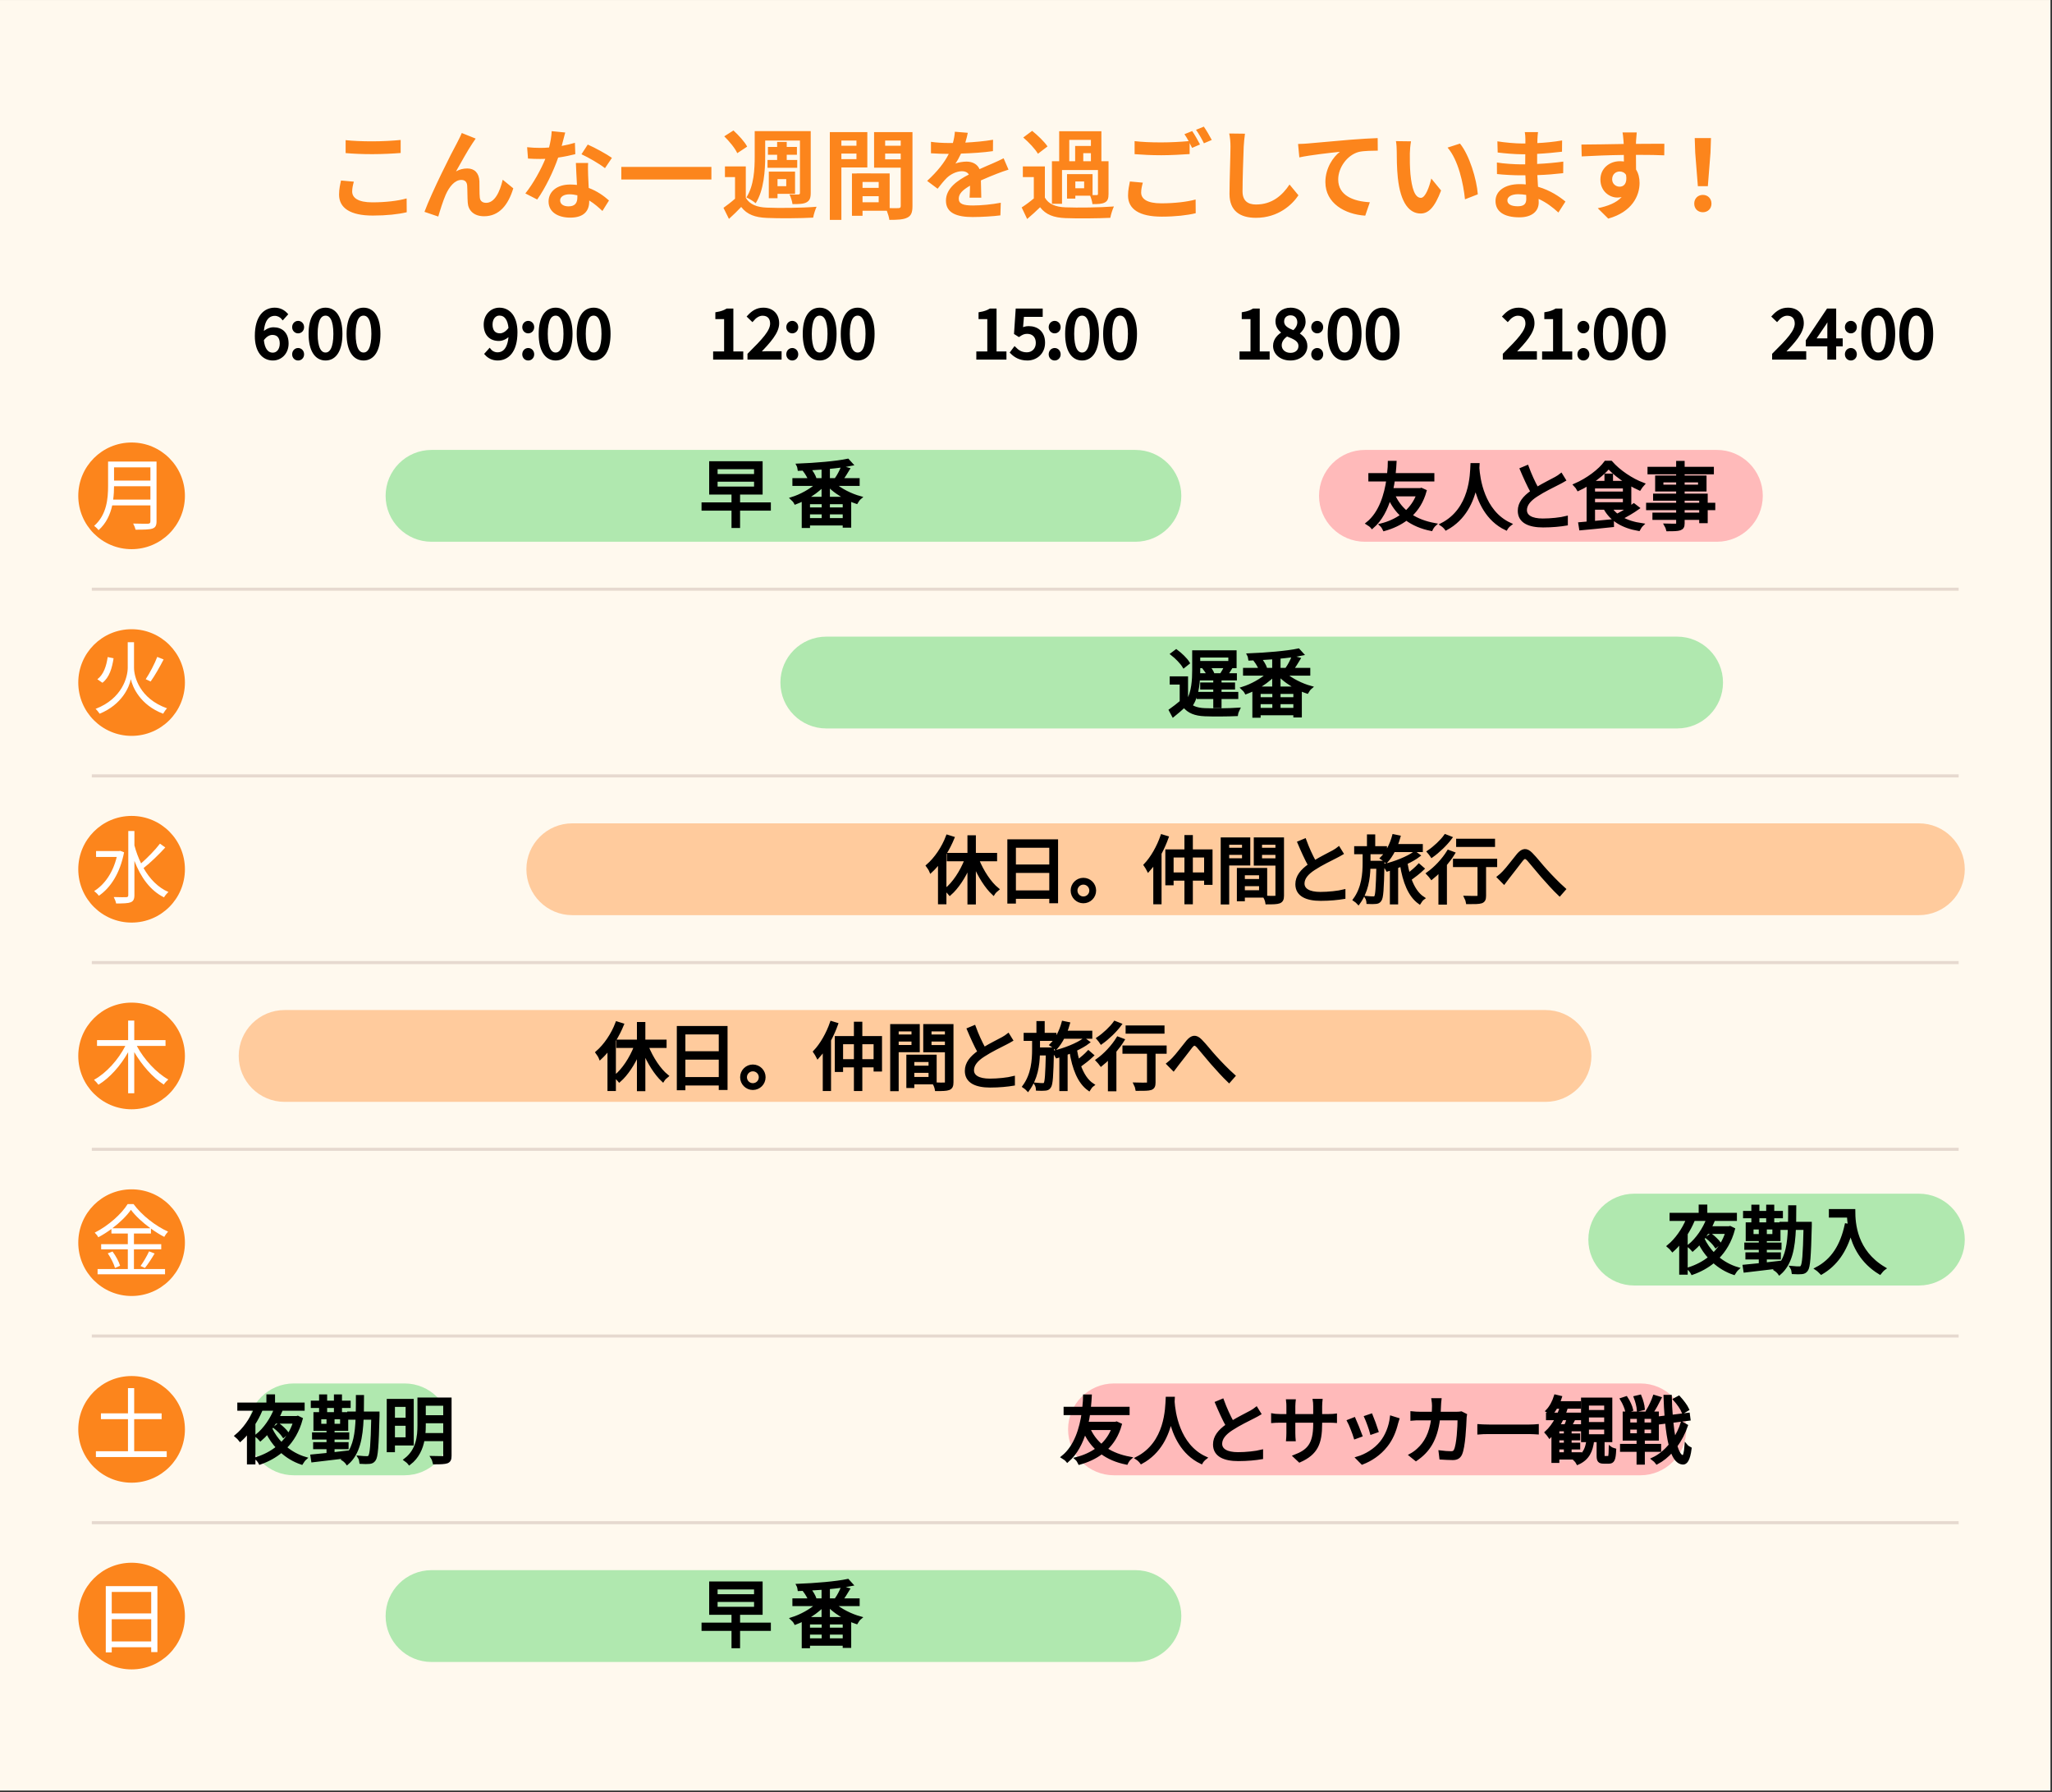 <svg 
 xmlns="http://www.w3.org/2000/svg"
 xmlns:xlink="http://www.w3.org/1999/xlink"
 width="670.5px" height="585.5px" viewbox="0 0 670.5 585.5">
<rect width="100%" height="100%" fill="#333333" stroke="none"/>
<path fill-rule="evenodd"  fill="rgb(255, 249, 238)"
 d="M0.000,0.005 L670.000,0.005 L670.000,585.005 L0.000,585.005 L0.000,0.005 Z"/>
<path fill-rule="evenodd"  fill="rgb(252, 133, 28)"
 d="M43.000,144.576 C52.623,144.576 60.424,152.378 60.424,162.000 C60.424,171.623 52.623,179.424 43.000,179.424 C33.377,179.424 25.576,171.623 25.576,162.000 C25.576,152.378 33.377,144.576 43.000,144.576 Z"/>
<path fill-rule="evenodd"  fill="rgb(255, 255, 255)"
 d="M36.979,163.229 C37.187,161.695 37.265,160.213 37.265,158.861 L49.146,158.861 L49.146,163.229 L36.979,163.229 ZM49.146,152.700 L49.146,157.015 L37.265,157.015 L37.265,152.700 L49.146,152.700 ZM51.148,150.802 L35.315,150.802 L35.315,158.757 C35.315,162.891 34.899,168.168 30.766,171.808 C31.156,172.094 31.936,172.796 32.196,173.212 C34.718,171.002 36.017,168.064 36.667,165.127 L49.146,165.127 L49.146,170.326 C49.146,170.898 48.938,171.080 48.340,171.106 C47.742,171.106 45.662,171.132 43.505,171.054 C43.817,171.600 44.181,172.510 44.311,173.056 C47.092,173.056 48.808,173.030 49.796,172.692 C50.758,172.380 51.148,171.704 51.148,170.352 L51.148,150.802 Z"/>
<path fill-rule="evenodd"  stroke="rgb(0, 0, 0)" stroke-width="1px" stroke-linecap="butt" stroke-linejoin="miter" fill="rgb(0, 0, 0)"
 d="M118.792,117.282 C115.667,117.282 113.753,114.356 113.753,109.097 C113.753,103.838 115.667,101.022 118.792,101.022 C121.916,101.022 123.809,103.860 123.809,109.097 C123.809,114.356 121.916,117.282 118.792,117.282 ZM118.792,102.628 C116.944,102.628 115.711,104.499 115.711,109.097 C115.711,113.696 116.944,115.676 118.792,115.676 C120.618,115.676 121.850,113.696 121.850,109.097 C121.850,104.499 120.618,102.628 118.792,102.628 ZM106.373,117.282 C103.248,117.282 101.334,114.356 101.334,109.097 C101.334,103.838 103.248,101.022 106.373,101.022 C109.497,101.022 111.390,103.860 111.390,109.097 C111.390,114.356 109.497,117.282 106.373,117.282 ZM106.373,102.628 C104.525,102.628 103.293,104.499 103.293,109.097 C103.293,113.696 104.525,115.676 106.373,115.676 C108.199,115.676 109.431,113.696 109.431,109.097 C109.431,104.499 108.199,102.628 106.373,102.628 ZM97.412,117.282 C96.620,117.282 95.960,116.666 95.960,115.764 C95.960,114.840 96.620,114.202 97.412,114.202 C98.204,114.202 98.864,114.840 98.864,115.764 C98.864,116.666 98.204,117.282 97.412,117.282 ZM97.412,108.415 C96.620,108.415 95.960,107.777 95.960,106.897 C95.960,105.973 96.620,105.335 97.412,105.335 C98.204,105.335 98.864,105.973 98.864,106.897 C98.864,107.777 98.204,108.415 97.412,108.415 ZM89.336,107.425 C92.043,107.425 93.803,109.053 93.803,112.244 C93.803,115.258 91.691,117.282 89.182,117.282 C86.080,117.282 83.770,114.774 83.770,109.757 C83.770,103.442 86.608,101.022 89.754,101.022 C91.427,101.022 92.637,101.726 93.517,102.672 L92.395,103.926 C91.757,103.156 90.789,102.694 89.820,102.694 C87.598,102.694 85.750,104.389 85.662,109.383 C86.674,108.173 88.060,107.425 89.336,107.425 ZM85.706,111.011 C85.970,114.070 87.180,115.720 89.160,115.720 C90.723,115.720 91.911,114.334 91.911,112.244 C91.911,110.219 90.943,108.921 89.006,108.921 C87.994,108.921 86.762,109.471 85.706,111.011 Z"/>
<path fill-rule="evenodd"  stroke="rgb(0, 0, 0)" stroke-width="1px" stroke-linecap="butt" stroke-linejoin="miter" fill="rgb(0, 0, 0)"
 d="M193.981,117.282 C190.857,117.282 188.942,114.356 188.942,109.097 C188.942,103.838 190.857,101.022 193.981,101.022 C197.105,101.022 198.998,103.860 198.998,109.097 C198.998,114.356 197.105,117.282 193.981,117.282 ZM193.981,102.628 C192.133,102.628 190.901,104.499 190.901,109.097 C190.901,113.696 192.133,115.676 193.981,115.676 C195.807,115.676 197.039,113.696 197.039,109.097 C197.039,104.499 195.807,102.628 193.981,102.628 ZM181.562,117.282 C178.438,117.282 176.523,114.356 176.523,109.097 C176.523,103.838 178.438,101.022 181.562,101.022 C184.687,101.022 186.579,103.860 186.579,109.097 C186.579,114.356 184.687,117.282 181.562,117.282 ZM181.562,102.628 C179.714,102.628 178.482,104.499 178.482,109.097 C178.482,113.696 179.714,115.676 181.562,115.676 C183.388,115.676 184.621,113.696 184.621,109.097 C184.621,104.499 183.388,102.628 181.562,102.628 ZM172.601,117.282 C171.809,117.282 171.149,116.666 171.149,115.764 C171.149,114.840 171.809,114.202 172.601,114.202 C173.393,114.202 174.053,114.840 174.053,115.764 C174.053,116.666 173.393,117.282 172.601,117.282 ZM172.601,108.415 C171.809,108.415 171.149,107.777 171.149,106.897 C171.149,105.973 171.809,105.335 172.601,105.335 C173.393,105.335 174.053,105.973 174.053,106.897 C174.053,107.777 173.393,108.415 172.601,108.415 ZM162.620,117.282 C160.948,117.282 159.716,116.578 158.858,115.632 L159.980,114.378 C160.596,115.148 161.564,115.610 162.554,115.610 C164.754,115.610 166.625,113.894 166.713,108.877 C165.701,110.131 164.314,110.901 163.038,110.901 C160.310,110.901 158.550,109.251 158.550,106.039 C158.550,103.046 160.662,101.022 163.170,101.022 C166.273,101.022 168.583,103.530 168.583,108.569 C168.583,114.862 165.745,117.282 162.620,117.282 ZM163.170,102.606 C161.630,102.606 160.442,103.970 160.442,106.039 C160.442,108.085 161.410,109.405 163.368,109.405 C164.380,109.405 165.657,108.767 166.669,107.271 C166.405,104.234 165.173,102.606 163.170,102.606 Z"/>
<path fill-rule="evenodd"  stroke="rgb(0, 0, 0)" stroke-width="1px" stroke-linecap="butt" stroke-linejoin="miter" fill="rgb(0, 0, 0)"
 d="M280.257,117.282 C277.132,117.282 275.218,114.356 275.218,109.097 C275.218,103.838 277.132,101.022 280.257,101.022 C283.381,101.022 285.274,103.860 285.274,109.097 C285.274,114.356 283.381,117.282 280.257,117.282 ZM280.257,102.628 C278.409,102.628 277.176,104.499 277.176,109.097 C277.176,113.696 278.409,115.676 280.257,115.676 C282.083,115.676 283.315,113.696 283.315,109.097 C283.315,104.499 282.083,102.628 280.257,102.628 ZM267.838,117.282 C264.714,117.282 262.799,114.356 262.799,109.097 C262.799,103.838 264.714,101.022 267.838,101.022 C270.962,101.022 272.855,103.860 272.855,109.097 C272.855,114.356 270.962,117.282 267.838,117.282 ZM267.838,102.628 C265.990,102.628 264.758,104.499 264.758,109.097 C264.758,113.696 265.990,115.676 267.838,115.676 C269.664,115.676 270.896,113.696 270.896,109.097 C270.896,104.499 269.664,102.628 267.838,102.628 ZM258.877,117.282 C258.085,117.282 257.425,116.666 257.425,115.764 C257.425,114.840 258.085,114.202 258.877,114.202 C259.669,114.202 260.329,114.840 260.329,115.764 C260.329,116.666 259.669,117.282 258.877,117.282 ZM258.877,108.415 C258.085,108.415 257.425,107.777 257.425,106.897 C257.425,105.973 258.085,105.335 258.877,105.335 C259.669,105.335 260.329,105.973 260.329,106.897 C260.329,107.777 259.669,108.415 258.877,108.415 ZM244.746,115.808 C249.477,111.099 252.139,108.283 252.139,105.709 C252.139,103.926 251.171,102.650 249.169,102.650 C247.849,102.650 246.704,103.486 245.824,104.521 L244.658,103.398 C245.978,101.968 247.365,101.022 249.411,101.022 C252.293,101.022 254.098,102.848 254.098,105.621 C254.098,108.569 251.413,111.496 247.695,115.412 C248.531,115.346 249.499,115.258 250.335,115.258 L254.890,115.258 L254.890,116.996 L244.746,116.996 L244.746,115.808 ZM233.518,115.324 L237.104,115.324 L237.104,103.750 L234.244,103.750 L234.244,102.452 C235.674,102.210 236.708,101.836 237.588,101.308 L239.129,101.308 L239.129,115.324 L242.363,115.324 L242.363,116.996 L233.518,116.996 L233.518,115.324 Z"/>
<path fill-rule="evenodd"  stroke="rgb(0, 0, 0)" stroke-width="1px" stroke-linecap="butt" stroke-linejoin="miter" fill="rgb(0, 0, 0)"
 d="M365.997,117.282 C362.873,117.282 360.958,114.356 360.958,109.097 C360.958,103.838 362.873,101.022 365.997,101.022 C369.122,101.022 371.014,103.860 371.014,109.097 C371.014,114.356 369.122,117.282 365.997,117.282 ZM365.997,102.628 C364.149,102.628 362.917,104.499 362.917,109.097 C362.917,113.696 364.149,115.676 365.997,115.676 C367.823,115.676 369.056,113.696 369.056,109.097 C369.056,104.499 367.823,102.628 365.997,102.628 ZM353.578,117.282 C350.454,117.282 348.540,114.356 348.540,109.097 C348.540,103.838 350.454,101.022 353.578,101.022 C356.703,101.022 358.595,103.860 358.595,109.097 C358.595,114.356 356.703,117.282 353.578,117.282 ZM353.578,102.628 C351.730,102.628 350.498,104.499 350.498,109.097 C350.498,113.696 351.730,115.676 353.578,115.676 C355.405,115.676 356.637,113.696 356.637,109.097 C356.637,104.499 355.405,102.628 353.578,102.628 ZM344.617,117.282 C343.825,117.282 343.165,116.666 343.165,115.764 C343.165,114.840 343.825,114.202 344.617,114.202 C345.409,114.202 346.070,114.840 346.070,115.764 C346.070,116.666 345.409,117.282 344.617,117.282 ZM344.617,108.415 C343.825,108.415 343.165,107.777 343.165,106.897 C343.165,105.973 343.825,105.335 344.617,105.335 C345.409,105.335 346.070,105.973 346.070,106.897 C346.070,107.777 345.409,108.415 344.617,108.415 ZM336.117,107.051 C338.802,107.051 340.980,108.591 340.980,111.980 C340.980,115.368 338.427,117.282 335.699,117.282 C333.191,117.282 331.651,116.226 330.572,115.148 L331.562,113.828 C332.487,114.752 333.653,115.610 335.523,115.610 C337.415,115.610 338.956,114.224 338.956,112.046 C338.956,109.867 337.635,108.569 335.611,108.569 C334.533,108.569 333.851,108.921 332.927,109.537 L331.849,108.855 L332.355,101.308 L340.210,101.308 L340.210,103.024 L334.115,103.024 L333.719,107.711 C334.445,107.315 335.149,107.051 336.117,107.051 ZM319.518,115.324 L323.104,115.324 L323.104,103.750 L320.244,103.750 L320.244,102.452 C321.674,102.210 322.708,101.836 323.588,101.308 L325.129,101.308 L325.129,115.324 L328.363,115.324 L328.363,116.996 L319.518,116.996 L319.518,115.324 Z"/>
<path fill-rule="evenodd"  stroke="rgb(0, 0, 0)" stroke-width="1px" stroke-linecap="butt" stroke-linejoin="miter" fill="rgb(0, 0, 0)"
 d="M451.786,117.282 C448.662,117.282 446.747,114.356 446.747,109.097 C446.747,103.838 448.662,101.022 451.786,101.022 C454.910,101.022 456.803,103.860 456.803,109.097 C456.803,114.356 454.910,117.282 451.786,117.282 ZM451.786,102.628 C449.938,102.628 448.706,104.499 448.706,109.097 C448.706,113.696 449.938,115.676 451.786,115.676 C453.612,115.676 454.844,113.696 454.844,109.097 C454.844,104.499 453.612,102.628 451.786,102.628 ZM439.367,117.282 C436.243,117.282 434.328,114.356 434.328,109.097 C434.328,103.838 436.243,101.022 439.367,101.022 C442.492,101.022 444.384,103.860 444.384,109.097 C444.384,114.356 442.492,117.282 439.367,117.282 ZM439.367,102.628 C437.519,102.628 436.287,104.499 436.287,109.097 C436.287,113.696 437.519,115.676 439.367,115.676 C441.193,115.676 442.426,113.696 442.426,109.097 C442.426,104.499 441.193,102.628 439.367,102.628 ZM430.406,117.282 C429.614,117.282 428.954,116.666 428.954,115.764 C428.954,114.840 429.614,114.202 430.406,114.202 C431.198,114.202 431.858,114.840 431.858,115.764 C431.858,116.666 431.198,117.282 430.406,117.282 ZM430.406,108.415 C429.614,108.415 428.954,107.777 428.954,106.897 C428.954,105.973 429.614,105.335 430.406,105.335 C431.198,105.335 431.858,105.973 431.858,106.897 C431.858,107.777 431.198,108.415 430.406,108.415 ZM426.687,113.102 C426.687,115.456 424.663,117.282 421.627,117.282 C418.656,117.282 416.478,115.478 416.478,112.992 C416.478,110.945 417.974,109.537 419.448,108.745 L419.448,108.657 C418.282,107.865 417.270,106.699 417.270,105.027 C417.270,102.628 419.184,101.022 421.693,101.022 C424.443,101.022 426.115,102.738 426.115,105.181 C426.115,106.831 424.905,108.239 423.959,108.965 L423.959,109.075 C425.345,109.911 426.687,111.011 426.687,113.102 ZM424.399,105.291 C424.399,103.750 423.409,102.518 421.671,102.518 C420.174,102.518 419.096,103.508 419.096,105.027 C419.096,106.919 420.834,107.711 422.727,108.459 C423.805,107.491 424.399,106.457 424.399,105.291 ZM420.504,109.383 C419.228,110.197 418.304,111.364 418.304,112.816 C418.304,114.532 419.734,115.786 421.671,115.786 C423.519,115.786 424.773,114.664 424.773,113.058 C424.773,111.011 422.793,110.285 420.504,109.383 ZM405.518,115.324 L409.104,115.324 L409.104,103.750 L406.244,103.750 L406.244,102.452 C407.674,102.210 408.708,101.836 409.588,101.308 L411.129,101.308 L411.129,115.324 L414.363,115.324 L414.363,116.996 L405.518,116.996 L405.518,115.324 Z"/>
<path fill-rule="evenodd"  stroke="rgb(0, 0, 0)" stroke-width="1px" stroke-linecap="butt" stroke-linejoin="miter" fill="rgb(0, 0, 0)"
 d="M538.762,117.282 C535.637,117.282 533.723,114.356 533.723,109.097 C533.723,103.838 535.637,101.022 538.762,101.022 C541.886,101.022 543.779,103.860 543.779,109.097 C543.779,114.356 541.886,117.282 538.762,117.282 ZM538.762,102.628 C536.914,102.628 535.681,104.499 535.681,109.097 C535.681,113.696 536.914,115.676 538.762,115.676 C540.588,115.676 541.820,113.696 541.820,109.097 C541.820,104.499 540.588,102.628 538.762,102.628 ZM526.343,117.282 C523.219,117.282 521.304,114.356 521.304,109.097 C521.304,103.838 523.219,101.022 526.343,101.022 C529.467,101.022 531.360,103.860 531.360,109.097 C531.360,114.356 529.467,117.282 526.343,117.282 ZM526.343,102.628 C524.495,102.628 523.263,104.499 523.263,109.097 C523.263,113.696 524.495,115.676 526.343,115.676 C528.169,115.676 529.401,113.696 529.401,109.097 C529.401,104.499 528.169,102.628 526.343,102.628 ZM517.382,117.282 C516.590,117.282 515.930,116.666 515.930,115.764 C515.930,114.840 516.590,114.202 517.382,114.202 C518.174,114.202 518.834,114.840 518.834,115.764 C518.834,116.666 518.174,117.282 517.382,117.282 ZM517.382,108.415 C516.590,108.415 515.930,107.777 515.930,106.897 C515.930,105.973 516.590,105.335 517.382,105.335 C518.174,105.335 518.834,105.973 518.834,106.897 C518.834,107.777 518.174,108.415 517.382,108.415 ZM504.389,115.324 L507.975,115.324 L507.975,103.750 L505.115,103.750 L505.115,102.452 C506.545,102.210 507.579,101.836 508.459,101.308 L510.000,101.308 L510.000,115.324 L513.234,115.324 L513.234,116.996 L504.389,116.996 L504.389,115.324 ZM491.550,115.808 C496.280,111.099 498.943,108.283 498.943,105.709 C498.943,103.926 497.974,102.650 495.972,102.650 C494.652,102.650 493.508,103.486 492.628,104.521 L491.462,103.398 C492.782,101.968 494.168,101.022 496.214,101.022 C499.097,101.022 500.901,102.848 500.901,105.621 C500.901,108.569 498.217,111.496 494.498,115.412 C495.334,115.346 496.302,115.258 497.138,115.258 L501.693,115.258 L501.693,116.996 L491.550,116.996 L491.550,115.808 Z"/>
<path fill-rule="evenodd"  stroke="rgb(0, 0, 0)" stroke-width="1px" stroke-linecap="butt" stroke-linejoin="miter" fill="rgb(0, 0, 0)"
 d="M626.159,117.282 C623.035,117.282 621.120,114.356 621.120,109.097 C621.120,103.838 623.035,101.022 626.159,101.022 C629.283,101.022 631.176,103.860 631.176,109.097 C631.176,114.356 629.283,117.282 626.159,117.282 ZM626.159,102.628 C624.311,102.628 623.079,104.499 623.079,109.097 C623.079,113.696 624.311,115.676 626.159,115.676 C627.985,115.676 629.217,113.696 629.217,109.097 C629.217,104.499 627.985,102.628 626.159,102.628 ZM613.740,117.282 C610.616,117.282 608.701,114.356 608.701,109.097 C608.701,103.838 610.616,101.022 613.740,101.022 C616.865,101.022 618.757,103.860 618.757,109.097 C618.757,114.356 616.865,117.282 613.740,117.282 ZM613.740,102.628 C611.892,102.628 610.660,104.499 610.660,109.097 C610.660,113.696 611.892,115.676 613.740,115.676 C615.566,115.676 616.799,113.696 616.799,109.097 C616.799,104.499 615.566,102.628 613.740,102.628 ZM604.779,117.282 C603.987,117.282 603.327,116.666 603.327,115.764 C603.327,114.840 603.987,114.202 604.779,114.202 C605.571,114.202 606.231,114.840 606.231,115.764 C606.231,116.666 605.571,117.282 604.779,117.282 ZM604.779,108.415 C603.987,108.415 603.327,107.777 603.327,106.897 C603.327,105.973 603.987,105.335 604.779,105.335 C605.571,105.335 606.231,105.973 606.231,106.897 C606.231,107.777 605.571,108.415 604.779,108.415 ZM599.480,116.996 L597.588,116.996 L597.588,112.662 L590.547,112.662 L590.547,111.342 L597.258,101.308 L599.480,101.308 L599.480,111.055 L601.615,111.055 L601.615,112.662 L599.480,112.662 L599.480,116.996 ZM597.610,103.464 C597.214,104.212 596.774,104.895 596.312,105.665 L592.637,111.055 L597.588,111.055 L597.588,106.457 C597.588,105.643 597.654,104.300 597.698,103.464 L597.610,103.464 ZM579.550,115.808 C584.280,111.099 586.943,108.283 586.943,105.709 C586.943,103.926 585.974,102.650 583.972,102.650 C582.652,102.650 581.508,103.486 580.628,104.521 L579.462,103.398 C580.782,101.968 582.168,101.022 584.214,101.022 C587.097,101.022 588.901,102.848 588.901,105.621 C588.901,108.569 586.217,111.496 582.498,115.412 C583.334,115.346 584.302,115.258 585.138,115.258 L589.693,115.258 L589.693,116.996 L579.550,116.996 L579.550,115.808 Z"/>
<path fill-rule="evenodd"  fill="rgb(176, 232, 175)"
 d="M141.000,147.000 L371.000,147.000 C379.284,147.000 386.000,153.715 386.000,162.000 C386.000,170.284 379.284,177.000 371.000,177.000 L141.000,177.000 C132.716,177.000 126.000,170.284 126.000,162.000 C126.000,153.715 132.716,147.000 141.000,147.000 Z"/>
<path fill-rule="evenodd"  fill="rgb(230, 217, 207)"
 d="M30.000,192.000 L640.000,192.000 L640.000,193.000 L30.000,193.000 L30.000,192.000 Z"/>
<path fill-rule="evenodd"  fill="rgb(230, 217, 207)"
 d="M30.000,253.000 L640.000,253.000 L640.000,254.000 L30.000,254.000 L30.000,253.000 Z"/>
<path fill-rule="evenodd"  stroke="rgb(0, 0, 0)" stroke-width="1px" stroke-linecap="butt" stroke-linejoin="miter" fill="rgb(0, 0, 0)"
 d="M281.044,162.593 C280.612,162.954 280.108,163.626 279.844,164.106 C279.124,163.866 278.380,163.578 277.636,163.242 L277.636,171.906 L275.860,171.906 L275.860,171.186 L264.171,171.186 L264.171,172.002 L262.466,172.002 L262.466,163.194 C261.602,163.626 260.738,163.986 259.922,164.298 C259.706,163.866 259.202,163.242 258.794,162.882 C261.650,161.993 264.915,160.217 267.075,158.249 L259.418,158.249 L259.418,156.713 L264.603,156.713 C264.243,155.825 263.571,154.649 262.898,153.761 L264.339,153.185 C263.234,153.257 262.154,153.305 261.122,153.329 C261.074,152.945 260.930,152.321 260.738,151.961 C266.427,151.745 273.267,151.169 277.012,150.376 L278.212,151.697 C276.148,152.129 273.507,152.465 270.675,152.729 L270.675,156.713 L273.963,156.713 L273.267,156.449 C273.963,155.465 274.803,153.857 275.236,152.753 L277.156,153.281 C276.436,154.481 275.620,155.777 274.947,156.713 L280.396,156.713 L280.396,158.249 L272.595,158.249 C274.755,160.121 278.068,161.777 281.044,162.593 ZM270.675,169.770 L275.860,169.770 L275.860,167.562 L270.675,167.562 L270.675,169.770 ZM270.675,166.290 L275.860,166.290 L275.860,164.226 L270.675,164.226 L270.675,166.290 ZM264.171,169.770 L268.995,169.770 L268.995,167.562 L264.171,167.562 L264.171,169.770 ZM264.171,166.290 L268.995,166.290 L268.995,164.226 L264.171,164.226 L264.171,166.290 ZM268.947,152.897 C267.459,153.017 265.923,153.113 264.435,153.185 C265.227,154.145 265.995,155.441 266.307,156.353 L265.419,156.713 L268.947,156.713 L268.947,152.897 ZM268.947,162.353 L268.947,158.537 C267.411,160.145 265.323,161.633 263.186,162.810 L276.748,162.810 C274.467,161.657 272.259,160.121 270.675,158.441 L270.675,162.353 L268.947,162.353 ZM241.323,172.002 L239.523,172.002 L239.523,166.338 L229.730,166.338 L229.730,164.634 L239.523,164.634 L239.523,161.081 L232.226,161.081 L232.226,151.193 L248.692,151.193 L248.692,161.081 L241.323,161.081 L241.323,164.634 L251.380,164.634 L251.380,166.338 L241.323,166.338 L241.323,172.002 ZM246.892,152.801 L233.979,152.801 L233.979,155.369 L246.892,155.369 L246.892,152.801 ZM246.892,159.473 L246.892,156.881 L233.979,156.881 L233.979,159.473 L246.892,159.473 Z"/>
<path fill-rule="evenodd"  fill="rgb(176, 232, 175)"
 d="M141.000,513.000 L371.000,513.000 C379.284,513.000 386.000,519.716 386.000,528.000 C386.000,536.285 379.284,543.000 371.000,543.000 L141.000,543.000 C132.716,543.000 126.000,536.285 126.000,528.000 C126.000,519.716 132.716,513.000 141.000,513.000 Z"/>
<path fill-rule="evenodd"  stroke="rgb(0, 0, 0)" stroke-width="1px" stroke-linecap="butt" stroke-linejoin="miter" fill="rgb(0, 0, 0)"
 d="M281.044,528.593 C280.612,528.954 280.108,529.626 279.844,530.106 C279.124,529.866 278.380,529.578 277.636,529.242 L277.636,537.906 L275.860,537.906 L275.860,537.186 L264.171,537.186 L264.171,538.002 L262.466,538.002 L262.466,529.194 C261.602,529.626 260.738,529.986 259.922,530.298 C259.706,529.866 259.202,529.242 258.794,528.882 C261.650,527.993 264.915,526.217 267.075,524.249 L259.418,524.249 L259.418,522.713 L264.603,522.713 C264.243,521.825 263.571,520.649 262.898,519.761 L264.339,519.185 C263.234,519.257 262.154,519.305 261.122,519.329 C261.074,518.945 260.930,518.321 260.738,517.961 C266.427,517.745 273.267,517.169 277.012,516.376 L278.212,517.697 C276.148,518.129 273.507,518.465 270.675,518.729 L270.675,522.713 L273.963,522.713 L273.267,522.449 C273.963,521.465 274.803,519.857 275.236,518.753 L277.156,519.281 C276.436,520.481 275.620,521.777 274.947,522.713 L280.396,522.713 L280.396,524.249 L272.595,524.249 C274.755,526.121 278.068,527.777 281.044,528.593 ZM270.675,535.770 L275.860,535.770 L275.860,533.562 L270.675,533.562 L270.675,535.770 ZM270.675,532.290 L275.860,532.290 L275.860,530.226 L270.675,530.226 L270.675,532.290 ZM264.171,535.770 L268.995,535.770 L268.995,533.562 L264.171,533.562 L264.171,535.770 ZM264.171,532.290 L268.995,532.290 L268.995,530.226 L264.171,530.226 L264.171,532.290 ZM268.947,518.897 C267.459,519.017 265.923,519.113 264.435,519.185 C265.227,520.145 265.995,521.441 266.307,522.353 L265.419,522.713 L268.947,522.713 L268.947,518.897 ZM268.947,528.353 L268.947,524.537 C267.411,526.145 265.323,527.633 263.186,528.810 L276.748,528.810 C274.467,527.657 272.259,526.121 270.675,524.441 L270.675,528.353 L268.947,528.353 ZM241.323,538.002 L239.523,538.002 L239.523,532.338 L229.730,532.338 L229.730,530.634 L239.523,530.634 L239.523,527.081 L232.226,527.081 L232.226,517.193 L248.692,517.193 L248.692,527.081 L241.323,527.081 L241.323,530.634 L251.380,530.634 L251.380,532.338 L241.323,532.338 L241.323,538.002 ZM246.892,518.801 L233.979,518.801 L233.979,521.369 L246.892,521.369 L246.892,518.801 ZM246.892,525.473 L246.892,522.881 L233.979,522.881 L233.979,525.473 L246.892,525.473 Z"/>
<path fill-rule="evenodd"  fill="rgb(252, 133, 28)"
 d="M43.000,205.577 C52.623,205.577 60.424,213.377 60.424,223.000 C60.424,232.623 52.623,240.424 43.000,240.424 C33.377,240.424 25.576,232.623 25.576,223.000 C25.576,213.377 33.377,205.577 43.000,205.577 Z"/>
<path fill-rule="evenodd"  fill="rgb(255, 255, 255)"
 d="M43.791,209.814 L41.737,209.814 L41.737,218.159 C41.737,221.175 39.943,228.272 31.234,231.600 C31.676,231.990 32.300,232.796 32.560,233.186 C39.891,230.170 42.257,224.425 42.751,221.903 C43.271,224.399 45.792,230.352 53.306,233.186 C53.592,232.666 54.163,231.834 54.579,231.418 C45.636,228.246 43.791,221.123 43.791,218.159 L43.791,209.814 ZM51.382,214.624 C50.524,216.885 48.886,220.005 47.612,221.903 L49.224,222.657 C50.550,220.811 52.214,217.873 53.462,215.456 L51.382,214.624 ZM35.185,214.676 C34.770,217.561 33.886,220.369 31.806,221.929 L33.470,223.073 C35.783,221.305 36.641,218.159 37.109,215.066 L35.185,214.676 Z"/>
<path fill-rule="evenodd"  fill="rgb(176, 232, 175)"
 d="M270.000,208.000 L548.000,208.000 C556.284,208.000 563.000,214.715 563.000,223.000 C563.000,231.284 556.284,238.000 548.000,238.000 L270.000,238.000 C261.716,238.000 255.000,231.284 255.000,223.000 C255.000,214.715 261.716,208.000 270.000,208.000 Z"/>
<path fill-rule="evenodd"  stroke="rgb(0, 0, 0)" stroke-width="1px" stroke-linecap="butt" stroke-linejoin="miter" fill="rgb(0, 0, 0)"
 d="M428.291,224.593 C427.859,224.954 427.355,225.626 427.091,226.106 C426.371,225.866 425.627,225.578 424.883,225.242 L424.883,233.906 L423.107,233.906 L423.107,233.186 L411.418,233.186 L411.418,234.002 L409.714,234.002 L409.714,225.194 C408.850,225.626 407.985,225.986 407.169,226.298 C406.953,225.866 406.449,225.242 406.041,224.882 C408.898,223.993 412.162,222.217 414.322,220.249 L406.665,220.249 L406.665,218.713 L411.850,218.713 C411.490,217.825 410.818,216.649 410.146,215.761 L411.586,215.185 C410.482,215.257 409.402,215.305 408.370,215.329 C408.322,214.945 408.178,214.321 407.985,213.961 C413.674,213.745 420.515,213.169 424.259,212.376 L425.459,213.697 C423.395,214.129 420.755,214.465 417.922,214.729 L417.922,218.713 L421.211,218.713 L420.515,218.449 C421.211,217.465 422.051,215.857 422.483,214.753 L424.403,215.281 C423.683,216.481 422.867,217.777 422.195,218.713 L427.643,218.713 L427.643,220.249 L419.843,220.249 C422.003,222.121 425.315,223.777 428.291,224.593 ZM417.922,231.770 L423.107,231.770 L423.107,229.562 L417.922,229.562 L417.922,231.770 ZM417.922,228.290 L423.107,228.290 L423.107,226.226 L417.922,226.226 L417.922,228.290 ZM411.418,231.770 L416.242,231.770 L416.242,229.562 L411.418,229.562 L411.418,231.770 ZM411.418,228.290 L416.242,228.290 L416.242,226.226 L411.418,226.226 L411.418,228.290 ZM416.194,214.897 C414.706,215.017 413.170,215.113 411.682,215.185 C412.474,216.145 413.242,217.441 413.554,218.353 L412.666,218.713 L416.194,218.713 L416.194,214.897 ZM416.194,224.353 L416.194,220.537 C414.658,222.145 412.570,223.633 410.434,224.810 L423.995,224.810 C421.715,223.657 419.506,222.121 417.922,220.441 L417.922,224.353 L416.194,224.353 ZM393.699,233.522 C390.555,233.402 388.419,232.562 386.931,230.690 C385.826,231.722 384.626,232.730 383.354,233.762 L382.442,232.058 C383.498,231.314 384.818,230.306 385.970,229.322 L385.970,223.153 L382.706,223.153 L382.706,221.473 L387.699,221.473 L387.699,229.178 C388.827,230.954 390.891,231.770 393.675,231.866 C396.315,231.986 401.740,231.914 404.596,231.722 C404.380,232.130 404.092,232.946 404.020,233.474 C401.380,233.594 396.339,233.642 393.699,233.522 ZM398.644,230.858 L396.939,230.858 L396.939,227.882 L391.491,227.882 L391.491,226.562 L396.939,226.562 L396.939,224.786 L392.667,224.786 L392.667,223.489 L396.939,223.489 L396.939,221.809 L392.067,221.809 L392.067,220.465 L394.803,220.465 C394.515,219.793 394.011,218.977 393.507,218.353 L394.875,217.825 C395.499,218.545 396.147,219.601 396.387,220.297 L395.979,220.465 L399.316,220.465 L399.100,220.393 C399.580,219.649 400.180,218.545 400.540,217.801 L391.683,217.801 L391.683,218.953 C391.683,222.193 391.395,226.826 389.523,229.970 C389.235,229.682 388.491,229.274 388.083,229.106 C389.859,226.154 390.051,221.977 390.051,218.953 L390.051,212.976 L403.564,212.976 L403.564,217.801 L400.612,217.801 L402.100,218.281 C401.620,219.049 401.140,219.841 400.684,220.465 L403.660,220.465 L403.660,221.809 L398.644,221.809 L398.644,223.489 L403.060,223.489 L403.060,224.786 L398.644,224.786 L398.644,226.562 L404.116,226.562 L404.116,227.882 L398.644,227.882 L398.644,230.858 ZM401.860,216.457 L401.860,214.321 L391.683,214.321 L391.683,216.457 L401.860,216.457 ZM382.994,213.673 L384.338,212.664 C385.826,213.769 387.531,215.401 388.251,216.601 L386.835,217.729 C386.114,216.529 384.482,214.825 382.994,213.673 Z"/>
<path fill-rule="evenodd"  fill="rgb(230, 217, 207)"
 d="M30.000,314.000 L640.000,314.000 L640.000,315.000 L30.000,315.000 L30.000,314.000 Z"/>
<path fill-rule="evenodd"  fill="rgb(252, 133, 28)"
 d="M43.000,266.577 C52.623,266.577 60.424,274.378 60.424,284.000 C60.424,293.623 52.623,301.424 43.000,301.424 C33.377,301.424 25.576,293.623 25.576,284.000 C25.576,274.378 33.377,266.577 43.000,266.577 Z"/>
<path fill-rule="evenodd"  fill="rgb(255, 255, 255)"
 d="M39.267,277.975 L38.981,278.053 L31.390,278.053 L31.390,279.977 L38.149,279.977 C36.901,285.151 34.146,289.024 30.766,291.130 C31.208,291.442 31.988,292.196 32.300,292.664 C36.095,290.090 39.241,285.281 40.541,278.469 L39.267,277.975 ZM52.266,275.636 C50.732,277.664 48.184,280.263 46.104,282.083 C45.194,280.237 44.467,278.261 43.921,276.208 L43.921,271.502 L41.919,271.502 L41.919,292.430 C41.919,292.950 41.737,293.106 41.217,293.132 C40.697,293.132 39.033,293.158 37.161,293.080 C37.473,293.652 37.863,294.614 37.941,295.186 C40.333,295.186 41.841,295.134 42.699,294.796 C43.557,294.432 43.921,293.808 43.921,292.430 L43.921,281.277 C45.974,286.607 49.094,290.974 53.592,293.184 C53.904,292.612 54.579,291.832 55.047,291.442 C51.616,289.960 48.912,287.127 46.910,283.617 C49.146,281.875 51.954,279.145 54.008,276.884 L52.266,275.636 Z"/>
<path fill-rule="evenodd"  fill="rgb(230, 217, 207)"
 d="M30.000,436.000 L640.000,436.000 L640.000,437.000 L30.000,437.000 L30.000,436.000 Z"/>
<path fill-rule="evenodd"  fill="rgb(252, 133, 28)"
 d="M43.000,388.577 C52.623,388.577 60.424,396.377 60.424,406.000 C60.424,415.623 52.623,423.424 43.000,423.424 C33.377,423.424 25.576,415.623 25.576,406.000 C25.576,396.377 33.377,388.577 43.000,388.577 Z"/>
<path fill-rule="evenodd"  fill="rgb(255, 255, 255)"
 d="M36.693,401.301 C39.241,399.378 41.425,397.220 42.777,395.270 C44.285,397.298 46.624,399.456 49.172,401.301 L36.693,401.301 ZM43.765,408.191 L52.682,408.191 L52.682,406.501 L43.765,406.501 L43.765,403.017 L49.328,403.017 L49.328,401.405 C50.758,402.445 52.240,403.381 53.670,404.109 C53.982,403.537 54.449,402.887 54.917,402.393 C50.888,400.599 46.390,397.116 43.635,393.398 L41.711,393.398 C39.683,396.648 35.419,400.469 30.948,402.731 C31.364,403.121 31.910,403.797 32.118,404.239 C33.600,403.459 35.055,402.523 36.407,401.535 L36.407,403.017 L41.763,403.017 L41.763,406.501 L33.054,406.501 L33.054,408.191 L41.763,408.191 L41.763,414.612 L31.884,414.612 L31.884,416.328 L53.930,416.328 L53.930,414.612 L43.765,414.612 L43.765,408.191 ZM35.211,409.490 C36.225,410.972 37.239,412.974 37.577,414.274 L39.241,413.546 C38.877,412.246 37.837,410.322 36.771,408.893 L35.211,409.490 ZM47.352,414.274 C48.340,413.052 49.562,411.180 50.524,409.542 L48.704,408.841 C48.054,410.296 46.858,412.350 45.922,413.624 L47.352,414.274 Z"/>
<path fill-rule="evenodd"  fill="rgb(230, 217, 207)"
 d="M30.000,497.000 L640.000,497.000 L640.000,498.000 L30.000,498.000 L30.000,497.000 Z"/>
<path fill-rule="evenodd"  fill="rgb(252, 133, 28)"
 d="M43.000,449.577 C52.623,449.577 60.424,457.377 60.424,467.000 C60.424,476.624 52.623,484.425 43.000,484.425 C33.377,484.425 25.576,476.624 25.576,467.000 C25.576,457.377 33.377,449.577 43.000,449.577 Z"/>
<path fill-rule="evenodd"  fill="rgb(255, 255, 255)"
 d="M43.843,474.144 L43.843,463.667 L52.812,463.667 L52.812,461.769 L43.843,461.769 L43.843,453.528 L41.815,453.528 L41.815,461.769 L32.976,461.769 L32.976,463.667 L41.815,463.667 L41.815,474.144 L31.338,474.144 L31.338,476.042 L54.475,476.042 L54.475,474.144 L43.843,474.144 Z"/>
<path fill-rule="evenodd"  fill="rgb(176, 232, 175)"
 d="M534.000,390.000 L627.000,390.000 C635.284,390.000 642.000,396.715 642.000,405.000 C642.000,413.284 635.284,420.000 627.000,420.000 L534.000,420.000 C525.716,420.000 519.000,413.284 519.000,405.000 C519.000,396.715 525.716,390.000 534.000,390.000 Z"/>
<path fill-rule="evenodd"  stroke="rgb(0, 0, 0)" stroke-width="1px" stroke-linecap="butt" stroke-linejoin="miter" fill="rgb(0, 0, 0)"
 d="M614.245,415.906 C608.340,412.330 605.796,407.074 604.716,402.537 C602.940,408.754 599.915,413.122 595.139,415.930 C594.803,415.570 594.011,414.826 593.531,414.514 C598.835,411.754 601.788,406.930 603.252,400.209 L604.308,400.377 C604.140,399.273 604.044,398.217 603.996,397.305 L598.091,397.305 L598.091,395.529 L605.724,395.529 C605.724,399.777 606.276,408.826 615.685,414.418 C615.277,414.706 614.557,415.474 614.245,415.906 ZM588.725,415.786 C588.077,415.858 587.021,415.858 585.941,415.786 C585.893,415.306 585.725,414.586 585.437,414.130 C586.541,414.250 587.549,414.250 587.981,414.250 C588.365,414.250 588.581,414.178 588.773,413.866 C589.349,413.170 589.613,410.050 589.805,401.337 L586.325,401.337 C586.061,407.746 585.125,412.906 581.453,416.074 C581.189,415.690 580.565,415.090 580.157,414.826 C580.493,414.562 580.781,414.274 581.069,413.962 C577.108,414.442 573.028,414.922 570.172,415.258 L569.932,413.698 C571.372,413.578 573.196,413.386 575.188,413.170 L575.188,410.986 L570.820,410.986 L570.820,409.666 L575.188,409.666 L575.188,407.842 L570.460,407.842 L570.460,406.473 L575.188,406.473 L575.188,404.985 L570.916,404.985 L570.916,399.873 L581.285,399.873 L581.285,404.985 L576.820,404.985 L576.820,406.473 L581.621,406.473 L581.621,407.842 L576.820,407.842 L576.820,409.666 L581.405,409.666 L581.405,410.986 L576.820,410.986 L576.820,412.978 C578.380,412.810 580.037,412.618 581.645,412.426 L581.669,413.266 C583.877,410.410 584.525,406.305 584.693,401.337 L581.957,401.337 L581.957,399.681 L584.741,399.681 C584.789,397.977 584.789,396.153 584.789,394.280 L586.445,394.280 C586.445,396.153 586.421,397.953 586.397,399.681 L591.510,399.681 L591.510,400.545 C591.246,410.602 591.030,413.938 590.285,414.922 C589.853,415.522 589.421,415.714 588.725,415.786 ZM575.188,401.193 L572.476,401.193 L572.476,403.689 L575.188,403.689 L575.188,401.193 ZM579.629,403.689 L579.629,401.193 L576.820,401.193 L576.820,403.689 L579.629,403.689 ZM579.245,399.369 L577.612,399.369 L577.612,397.521 L574.396,397.521 L574.396,399.369 L572.764,399.369 L572.764,397.521 L570.052,397.521 L570.052,396.129 L572.764,396.129 L572.764,394.088 L574.396,394.088 L574.396,396.129 L577.612,396.129 L577.612,394.088 L579.245,394.088 L579.245,396.129 L582.077,396.129 L582.077,397.521 L579.245,397.521 L579.245,399.369 ZM567.740,414.490 C567.356,414.826 566.828,415.546 566.540,416.026 C564.044,415.186 561.836,413.842 559.939,412.114 C557.875,413.842 555.499,415.114 552.979,416.002 C552.763,415.570 552.211,414.826 551.851,414.538 C554.371,413.722 556.723,412.522 558.715,410.890 C557.395,409.474 556.267,407.842 555.379,406.041 C554.659,406.882 553.891,407.650 553.099,408.322 C552.787,407.962 552.235,407.386 551.851,407.098 C554.587,404.937 556.891,401.433 558.019,398.409 L559.771,398.913 C559.459,399.657 559.099,400.401 558.715,401.145 L564.956,401.145 L565.292,401.049 L566.420,401.601 C565.364,405.537 563.540,408.586 561.187,410.938 C563.060,412.522 565.292,413.770 567.740,414.490 ZM564.284,402.633 L557.851,402.633 C557.419,403.353 556.939,404.049 556.435,404.721 C557.299,406.593 558.499,408.298 559.939,409.786 C561.860,407.914 563.348,405.561 564.284,402.633 ZM559.051,403.497 C560.059,404.265 561.259,405.417 561.836,406.209 L560.659,407.194 C560.131,406.377 558.955,405.177 557.923,404.361 L559.051,403.497 ZM550.963,403.113 L550.963,415.954 L549.186,415.954 L549.186,405.633 C548.322,406.714 547.434,407.674 546.522,408.490 C546.258,408.130 545.586,407.458 545.202,407.146 C547.722,405.081 550.051,401.817 551.443,398.409 L553.171,398.937 C552.547,400.377 551.803,401.793 550.963,403.113 ZM546.042,398.409 L546.042,396.753 L555.547,396.753 L555.547,394.064 L557.371,394.064 L557.371,396.753 L567.044,396.753 L567.044,398.409 L558.019,398.409 L551.443,398.409 L546.042,398.409 Z"/>
<path fill-rule="evenodd"  fill="rgb(252, 133, 28)"
 d="M43.000,510.576 C52.623,510.576 60.424,518.377 60.424,528.000 C60.424,537.624 52.623,545.425 43.000,545.425 C33.377,545.425 25.576,537.624 25.576,528.000 C25.576,518.377 33.377,510.576 43.000,510.576 Z"/>
<path fill-rule="evenodd"  fill="rgb(255, 255, 255)"
 d="M36.511,536.286 L36.511,529.033 L49.406,529.033 L49.406,536.286 L36.511,536.286 ZM49.406,520.116 L49.406,527.135 L36.511,527.135 L36.511,520.116 L49.406,520.116 ZM34.562,518.218 L34.562,539.874 L36.511,539.874 L36.511,538.184 L49.406,538.184 L49.406,539.770 L51.434,539.770 L51.434,518.218 L34.562,518.218 Z"/>
<path fill-rule="evenodd"  fill="rgb(176, 232, 175)"
 d="M96.000,452.000 L132.195,452.000 C140.479,452.000 147.195,458.716 147.195,467.000 C147.195,475.285 140.479,482.000 132.195,482.000 L96.000,482.000 C87.716,482.000 81.000,475.285 81.000,467.000 C81.000,458.716 87.716,452.000 96.000,452.000 Z"/>
<path fill-rule="evenodd"  stroke="rgb(0, 0, 0)" stroke-width="1px" stroke-linecap="butt" stroke-linejoin="miter" fill="rgb(0, 0, 0)"
 d="M146.045,477.618 C145.277,477.882 143.957,477.930 141.917,477.930 C141.821,477.450 141.533,476.658 141.245,476.202 C142.805,476.250 144.317,476.226 144.701,476.226 C145.157,476.202 145.325,476.058 145.325,475.626 L145.325,470.346 L138.245,470.346 C137.717,473.202 136.493,476.058 133.780,478.146 C133.492,477.762 132.820,477.162 132.460,476.922 C136.493,473.826 136.901,469.314 136.901,465.593 L136.901,457.097 L147.054,457.097 L147.054,475.626 C147.054,476.754 146.814,477.306 146.045,477.618 ZM145.325,458.777 L138.629,458.777 L138.629,462.881 L145.325,462.881 L145.325,458.777 ZM145.325,464.513 L138.629,464.513 L138.629,465.593 C138.629,466.577 138.605,467.633 138.485,468.714 L145.325,468.714 L145.325,464.513 ZM128.548,473.970 L126.868,473.970 L126.868,457.553 L134.692,457.553 L134.692,471.762 L128.548,471.762 L128.548,473.970 ZM133.036,459.161 L128.548,459.161 L128.548,463.697 L133.036,463.697 L133.036,459.161 ZM133.036,470.106 L133.036,465.329 L128.548,465.329 L128.548,470.106 L133.036,470.106 ZM120.725,477.786 C120.077,477.858 119.021,477.858 117.941,477.786 C117.893,477.306 117.725,476.586 117.437,476.130 C118.541,476.250 119.549,476.250 119.981,476.250 C120.365,476.250 120.581,476.178 120.773,475.866 C121.349,475.170 121.613,472.050 121.805,463.337 L118.325,463.337 C118.061,469.746 117.125,474.906 113.453,478.074 C113.189,477.690 112.565,477.090 112.157,476.826 C112.493,476.562 112.781,476.274 113.069,475.962 C109.108,476.442 105.028,476.922 102.172,477.258 L101.932,475.698 C103.372,475.578 105.196,475.386 107.188,475.170 L107.188,472.986 L102.820,472.986 L102.820,471.666 L107.188,471.666 L107.188,469.842 L102.460,469.842 L102.460,468.473 L107.188,468.473 L107.188,466.985 L102.916,466.985 L102.916,461.873 L113.285,461.873 L113.285,466.985 L108.820,466.985 L108.820,468.473 L113.621,468.473 L113.621,469.842 L108.820,469.842 L108.820,471.666 L113.405,471.666 L113.405,472.986 L108.820,472.986 L108.820,474.978 C110.380,474.810 112.037,474.618 113.645,474.426 L113.669,475.266 C115.877,472.410 116.525,468.305 116.693,463.337 L113.957,463.337 L113.957,461.681 L116.741,461.681 C116.789,459.977 116.789,458.153 116.789,456.280 L118.445,456.280 C118.445,458.153 118.421,459.953 118.397,461.681 L123.510,461.681 L123.510,462.545 C123.246,472.602 123.030,475.938 122.285,476.922 C121.853,477.522 121.421,477.714 120.725,477.786 ZM107.188,463.193 L104.476,463.193 L104.476,465.689 L107.188,465.689 L107.188,463.193 ZM111.629,465.689 L111.629,463.193 L108.820,463.193 L108.820,465.689 L111.629,465.689 ZM111.245,461.369 L109.612,461.369 L109.612,459.521 L106.396,459.521 L106.396,461.369 L104.764,461.369 L104.764,459.521 L102.052,459.521 L102.052,458.129 L104.764,458.129 L104.764,456.088 L106.396,456.088 L106.396,458.129 L109.612,458.129 L109.612,456.088 L111.245,456.088 L111.245,458.129 L114.077,458.129 L114.077,459.521 L111.245,459.521 L111.245,461.369 ZM99.740,476.490 C99.356,476.826 98.828,477.546 98.540,478.026 C96.044,477.186 93.836,475.842 91.939,474.114 C89.875,475.842 87.499,477.114 84.979,478.002 C84.763,477.570 84.211,476.826 83.851,476.538 C86.371,475.722 88.723,474.522 90.715,472.890 C89.395,471.474 88.267,469.842 87.379,468.041 C86.659,468.882 85.891,469.650 85.099,470.322 C84.787,469.962 84.235,469.386 83.851,469.098 C86.587,466.937 88.891,463.433 90.019,460.409 L91.771,460.913 C91.459,461.657 91.099,462.401 90.715,463.145 L96.956,463.145 L97.292,463.049 L98.420,463.601 C97.364,467.537 95.540,470.586 93.187,472.938 C95.060,474.522 97.292,475.770 99.740,476.490 ZM96.284,464.633 L89.851,464.633 C89.419,465.353 88.939,466.049 88.435,466.721 C89.299,468.593 90.499,470.298 91.939,471.786 C93.860,469.914 95.348,467.561 96.284,464.633 ZM91.051,465.497 C92.059,466.265 93.259,467.417 93.836,468.209 L92.659,469.194 C92.131,468.377 90.955,467.177 89.923,466.361 L91.051,465.497 ZM82.963,465.113 L82.963,477.954 L81.186,477.954 L81.186,467.633 C80.322,468.714 79.434,469.674 78.522,470.490 C78.258,470.130 77.586,469.458 77.202,469.146 C79.722,467.081 82.051,463.817 83.443,460.409 L85.171,460.937 C84.547,462.377 83.803,463.793 82.963,465.113 ZM78.042,460.409 L78.042,458.753 L87.547,458.753 L87.547,456.064 L89.371,456.064 L89.371,458.753 L99.044,458.753 L99.044,460.409 L90.019,460.409 L83.443,460.409 L78.042,460.409 Z"/>
<path fill-rule="evenodd"  fill="rgb(230, 217, 207)"
 d="M30.000,375.000 L640.000,375.000 L640.000,376.000 L30.000,376.000 L30.000,375.000 Z"/>
<path fill-rule="evenodd"  fill="rgb(252, 133, 28)"
 d="M43.000,327.575 C52.623,327.575 60.424,335.378 60.424,345.000 C60.424,354.623 52.623,362.424 43.000,362.424 C33.377,362.424 25.576,354.623 25.576,345.000 C25.576,335.378 33.377,327.575 43.000,327.575 Z"/>
<path fill-rule="evenodd"  fill="rgb(255, 255, 255)"
 d="M54.086,341.717 L54.086,339.819 L43.869,339.819 L43.869,333.450 L41.867,333.450 L41.867,339.819 L31.702,339.819 L31.702,341.717 L40.957,341.717 C38.669,346.215 34.692,350.634 30.714,352.792 C31.156,353.182 31.806,353.910 32.170,354.404 C35.835,352.194 39.397,348.191 41.867,343.771 L41.867,357.186 L43.869,357.186 L43.869,343.745 C46.390,348.061 49.978,352.116 53.514,354.352 C53.852,353.806 54.527,353.078 54.995,352.688 C51.096,350.530 47.040,346.111 44.700,341.717 L54.086,341.717 Z"/>
<path fill-rule="evenodd"  fill="rgb(255, 203, 157)"
 d="M93.000,330.000 L505.000,330.000 C513.284,330.000 520.000,336.716 520.000,345.000 C520.000,353.284 513.284,360.000 505.000,360.000 L93.000,360.000 C84.716,360.000 78.000,353.284 78.000,345.000 C78.000,336.716 84.716,330.000 93.000,330.000 Z"/>
<path fill-rule="evenodd"  stroke="rgb(0, 0, 0)" stroke-width="1px" stroke-linecap="butt" stroke-linejoin="miter" fill="rgb(0, 0, 0)"
 d="M401.606,353.266 C399.806,351.562 397.622,349.114 395.966,347.242 C394.406,345.465 392.581,343.161 391.477,341.913 C390.445,340.809 389.989,340.977 389.149,341.985 C388.021,343.401 386.077,346.041 384.853,347.530 C384.349,348.154 383.797,348.874 383.437,349.378 L381.661,347.578 C382.261,347.122 382.741,346.642 383.389,345.993 C384.661,344.697 386.677,341.961 388.093,340.257 C389.509,338.625 390.733,338.385 392.317,339.993 C393.782,341.457 395.606,343.833 397.142,345.489 C398.606,347.098 400.982,349.594 403.142,351.514 L401.606,353.266 ZM377.083,353.698 C377.083,354.802 376.819,355.354 376.027,355.642 C375.211,355.906 373.867,355.906 371.514,355.906 C371.442,355.426 371.202,354.682 370.938,354.178 C372.643,354.226 374.227,354.226 374.683,354.202 C375.139,354.178 375.283,354.082 375.283,353.674 L375.283,343.785 L367.266,343.785 L367.266,342.081 L380.707,342.081 L380.707,343.785 L377.083,343.785 L377.083,353.698 ZM368.298,335.529 L380.011,335.529 L380.011,337.209 L368.298,337.209 L368.298,335.529 ZM364.290,356.050 L362.514,356.050 L362.514,345.393 C361.602,346.329 360.689,347.194 359.801,347.890 C359.537,347.530 358.913,346.762 358.553,346.401 C361.026,344.649 363.618,341.889 365.274,339.177 L366.930,339.801 C366.186,341.025 365.274,342.249 364.290,343.425 L364.290,356.050 ZM358.793,339.273 C360.785,337.929 363.090,335.769 364.290,334.064 L365.994,334.736 C364.434,336.849 361.986,339.177 359.849,340.689 C359.585,340.305 359.105,339.609 358.793,339.273 ZM355.814,355.906 C352.550,353.578 350.846,349.066 349.958,343.593 C349.430,343.833 348.878,344.049 348.350,344.241 L348.350,355.978 L346.646,355.978 L346.646,344.841 C346.190,344.985 345.757,345.105 345.349,345.225 C345.133,344.793 344.677,344.121 344.269,343.761 C347.630,343.017 352.166,341.241 354.302,339.585 L355.574,340.521 C354.518,341.337 353.030,342.177 351.398,342.945 C351.614,344.265 351.902,345.537 352.238,346.738 C353.438,345.801 354.782,344.649 355.646,343.713 L356.918,344.817 C355.694,345.993 354.038,347.266 352.694,348.226 C353.678,350.962 355.070,353.194 357.038,354.466 C356.630,354.754 356.078,355.450 355.814,355.906 ZM344.965,342.489 C344.653,342.177 343.933,341.625 343.501,341.361 C345.253,339.609 346.622,336.921 347.390,334.064 L349.118,334.424 C348.854,335.385 348.518,336.345 348.158,337.257 L356.414,337.257 L356.414,338.889 L347.390,338.889 C346.694,340.281 345.853,341.505 344.965,342.489 ZM339.325,342.729 L343.885,342.729 L343.885,343.521 C343.693,351.562 343.549,354.274 342.925,355.090 C342.565,355.618 342.157,355.786 341.557,355.834 C340.981,355.906 339.997,355.906 338.989,355.858 C338.965,355.378 338.797,354.682 338.533,354.250 C339.517,354.346 340.405,354.370 340.765,354.370 C341.125,354.370 341.317,354.298 341.509,354.034 C341.893,353.458 342.061,351.106 342.229,344.337 L339.301,344.337 C339.205,348.082 338.581,352.354 335.893,356.050 C335.605,355.714 335.005,355.258 334.573,354.970 C337.429,351.082 337.741,346.401 337.741,342.873 L337.741,339.585 L334.981,339.585 L334.981,337.953 L339.157,337.953 L339.157,334.112 L340.861,334.112 L340.861,337.953 L344.701,337.953 L344.701,339.585 L339.325,339.585 L339.325,342.729 ZM323.541,354.826 C319.028,354.826 315.764,353.482 315.764,349.882 C315.764,347.410 317.348,345.465 319.916,343.665 C318.812,341.697 317.540,338.889 316.436,336.273 L318.332,335.481 C319.292,338.121 320.492,340.713 321.549,342.609 C323.805,341.241 326.397,339.969 327.717,339.249 C328.413,338.841 328.917,338.529 329.421,338.121 L330.477,339.825 C329.925,340.161 329.325,340.473 328.629,340.833 C326.997,341.673 323.685,343.257 321.333,344.817 C319.100,346.257 317.756,347.842 317.756,349.666 C317.756,351.658 319.652,352.906 323.445,352.906 C326.061,352.906 329.253,352.570 331.125,352.090 L331.125,354.226 C329.301,354.538 326.541,354.826 323.541,354.826 ZM305.966,355.978 C305.894,355.474 305.606,354.634 305.342,354.154 C306.806,354.226 308.270,354.202 308.702,354.178 C309.110,354.178 309.254,354.034 309.254,353.602 L309.254,343.305 L302.174,343.305 L302.174,335.097 L311.054,335.097 L311.054,353.626 C311.054,354.754 310.790,355.354 309.998,355.666 C309.230,355.954 307.958,355.978 305.966,355.978 ZM309.254,336.489 L303.878,336.489 L303.878,338.481 L309.254,338.481 L309.254,336.489 ZM309.254,339.801 L303.878,339.801 L303.878,341.937 L309.254,341.937 L309.254,339.801 ZM293.149,356.002 L291.373,356.002 L291.373,335.097 L300.037,335.097 L300.037,343.281 L293.149,343.281 L293.149,356.002 ZM298.333,336.489 L293.149,336.489 L293.149,338.481 L298.333,338.481 L298.333,336.489 ZM298.333,341.913 L298.333,339.801 L293.149,339.801 L293.149,341.913 L298.333,341.913 ZM285.950,348.226 L281.270,348.226 L281.270,355.954 L279.518,355.954 L279.518,348.226 L274.981,348.226 L274.981,349.738 L273.277,349.738 L273.277,339.009 L279.518,339.009 L279.518,334.328 L281.270,334.328 L281.270,339.009 L287.702,339.009 L287.702,349.594 L285.950,349.594 L285.950,348.226 ZM279.518,340.665 L274.981,340.665 L274.981,346.545 L279.518,346.545 L279.518,340.665 ZM285.950,340.665 L281.270,340.665 L281.270,346.545 L285.950,346.545 L285.950,340.665 ZM271.045,355.954 L269.341,355.954 L269.341,342.609 C268.669,343.617 267.949,344.553 267.229,345.345 C267.037,344.961 266.509,344.049 266.197,343.617 C268.405,341.313 270.445,337.737 271.693,334.112 L273.349,334.616 C272.725,336.369 271.933,338.145 271.045,339.825 L271.045,355.954 ZM245.989,355.618 C243.997,355.618 242.341,353.986 242.341,351.946 C242.341,349.930 243.997,348.298 245.989,348.298 C248.029,348.298 249.661,349.930 249.661,351.946 C249.661,353.986 248.029,355.618 245.989,355.618 ZM245.989,349.522 C244.669,349.522 243.565,350.626 243.565,351.946 C243.565,353.314 244.669,354.394 245.989,354.394 C247.357,354.394 248.437,353.314 248.437,351.946 C248.437,350.626 247.357,349.522 245.989,349.522 ZM235.358,354.154 L223.453,354.154 L223.453,355.714 L221.653,355.714 L221.653,335.721 L237.230,335.721 L237.230,355.618 L235.358,355.618 L235.358,354.154 ZM235.358,337.473 L223.453,337.473 L223.453,343.953 L235.358,343.953 L235.358,337.473 ZM235.358,345.705 L223.453,345.705 L223.453,352.402 L235.358,352.402 L235.358,345.705 ZM216.588,352.978 C214.260,350.818 211.980,347.170 210.371,343.329 L210.371,356.002 L208.619,356.002 L208.619,343.833 C207.011,347.578 204.731,351.010 202.379,353.074 C202.043,352.666 201.443,352.018 201.035,351.706 C203.627,349.666 206.171,345.801 207.683,341.889 L201.875,341.889 L201.875,340.161 L208.619,340.161 L208.619,334.400 L210.371,334.400 L210.371,340.161 L217.308,340.161 L217.308,341.889 L211.404,341.889 C212.940,345.705 215.436,349.522 217.932,351.538 C217.500,351.874 216.876,352.498 216.588,352.978 ZM200.747,355.954 L198.994,355.954 L198.994,342.489 C198.106,343.665 197.146,344.745 196.162,345.657 C195.994,345.225 195.418,344.289 195.082,343.857 C197.722,341.577 200.171,338.001 201.587,334.232 L203.363,334.784 C202.643,336.537 201.755,338.289 200.747,339.921 L200.747,355.954 ZM305.558,353.770 L298.261,353.770 L298.261,354.970 L296.653,354.970 L296.653,345.081 L305.558,345.081 L305.558,353.770 ZM303.902,346.473 L298.261,346.473 L298.261,348.682 L303.902,348.682 L303.902,346.473 ZM303.902,350.026 L298.261,350.026 L298.261,352.354 L303.902,352.354 L303.902,350.026 Z"/>
<path fill-rule="evenodd"  fill="rgb(255, 203, 157)"
 d="M187.000,269.000 L627.000,269.000 C635.284,269.000 642.000,275.716 642.000,284.000 C642.000,292.284 635.284,299.000 627.000,299.000 L187.000,299.000 C178.716,299.000 172.000,292.284 172.000,284.000 C172.000,275.716 178.716,269.000 187.000,269.000 Z"/>
<path fill-rule="evenodd"  stroke="rgb(0, 0, 0)" stroke-width="1px" stroke-linecap="butt" stroke-linejoin="miter" fill="rgb(0, 0, 0)"
 d="M509.606,292.266 C507.806,290.562 505.622,288.114 503.966,286.242 C502.406,284.465 500.581,282.161 499.477,280.913 C498.445,279.809 497.989,279.977 497.149,280.985 C496.021,282.401 494.077,285.041 492.853,286.530 C492.349,287.154 491.797,287.874 491.437,288.378 L489.661,286.578 C490.261,286.122 490.741,285.642 491.389,284.993 C492.661,283.697 494.677,280.961 496.093,279.257 C497.509,277.625 498.733,277.385 500.317,278.993 C501.782,280.457 503.606,282.833 505.142,284.489 C506.606,286.098 508.982,288.594 511.142,290.514 L509.606,292.266 ZM485.083,292.698 C485.083,293.802 484.819,294.354 484.027,294.642 C483.211,294.906 481.867,294.906 479.514,294.906 C479.442,294.426 479.202,293.682 478.938,293.178 C480.643,293.226 482.227,293.226 482.683,293.202 C483.139,293.178 483.283,293.082 483.283,292.674 L483.283,282.785 L475.266,282.785 L475.266,281.081 L488.707,281.081 L488.707,282.785 L485.083,282.785 L485.083,292.698 ZM476.298,274.529 L488.011,274.529 L488.011,276.209 L476.298,276.209 L476.298,274.529 ZM472.290,295.050 L470.514,295.050 L470.514,284.393 C469.602,285.329 468.689,286.194 467.801,286.890 C467.537,286.530 466.913,285.762 466.553,285.401 C469.026,283.649 471.618,280.889 473.274,278.177 L474.930,278.801 C474.186,280.025 473.274,281.249 472.290,282.425 L472.290,295.050 ZM466.793,278.273 C468.785,276.929 471.090,274.769 472.290,273.064 L473.994,273.736 C472.434,275.849 469.986,278.177 467.849,279.689 C467.585,279.305 467.105,278.609 466.793,278.273 ZM463.814,294.906 C460.550,292.578 458.846,288.066 457.958,282.593 C457.430,282.833 456.878,283.049 456.350,283.241 L456.350,294.978 L454.646,294.978 L454.646,283.841 C454.190,283.985 453.757,284.105 453.349,284.225 C453.133,283.793 452.677,283.121 452.269,282.761 C455.630,282.017 460.166,280.241 462.302,278.585 L463.574,279.521 C462.518,280.337 461.030,281.177 459.398,281.945 C459.614,283.265 459.902,284.537 460.238,285.738 C461.438,284.801 462.782,283.649 463.646,282.713 L464.918,283.817 C463.694,284.993 462.038,286.266 460.694,287.226 C461.678,289.962 463.070,292.194 465.038,293.466 C464.630,293.754 464.078,294.450 463.814,294.906 ZM452.965,281.489 C452.653,281.177 451.933,280.625 451.501,280.361 C453.253,278.609 454.622,275.921 455.390,273.064 L457.118,273.424 C456.854,274.385 456.518,275.345 456.158,276.257 L464.414,276.257 L464.414,277.889 L455.390,277.889 C454.694,279.281 453.853,280.505 452.965,281.489 ZM447.325,281.729 L451.885,281.729 L451.885,282.521 C451.693,290.562 451.549,293.274 450.925,294.090 C450.565,294.618 450.157,294.786 449.557,294.834 C448.981,294.906 447.997,294.906 446.989,294.858 C446.965,294.378 446.797,293.682 446.533,293.250 C447.517,293.346 448.405,293.370 448.765,293.370 C449.125,293.370 449.317,293.298 449.509,293.034 C449.893,292.458 450.061,290.106 450.229,283.337 L447.301,283.337 C447.205,287.082 446.581,291.354 443.893,295.050 C443.605,294.714 443.005,294.258 442.573,293.970 C445.429,290.082 445.741,285.401 445.741,281.873 L445.741,278.585 L442.981,278.585 L442.981,276.953 L447.157,276.953 L447.157,273.112 L448.861,273.112 L448.861,276.953 L452.701,276.953 L452.701,278.585 L447.325,278.585 L447.325,281.729 ZM431.541,293.826 C427.028,293.826 423.764,292.482 423.764,288.882 C423.764,286.410 425.348,284.465 427.916,282.665 C426.812,280.697 425.540,277.889 424.436,275.273 L426.332,274.481 C427.292,277.121 428.492,279.713 429.549,281.609 C431.805,280.241 434.397,278.969 435.717,278.249 C436.413,277.841 436.917,277.529 437.421,277.121 L438.477,278.825 C437.925,279.161 437.325,279.473 436.629,279.833 C434.997,280.673 431.685,282.257 429.333,283.817 C427.100,285.257 425.756,286.842 425.756,288.666 C425.756,290.658 427.652,291.906 431.445,291.906 C434.061,291.906 437.253,291.570 439.125,291.090 L439.125,293.226 C437.301,293.538 434.541,293.826 431.541,293.826 ZM413.966,294.978 C413.894,294.474 413.606,293.634 413.342,293.154 C414.806,293.226 416.270,293.202 416.702,293.178 C417.110,293.178 417.254,293.034 417.254,292.602 L417.254,282.305 L410.174,282.305 L410.174,274.097 L419.054,274.097 L419.054,292.626 C419.054,293.754 418.790,294.354 417.998,294.666 C417.230,294.954 415.958,294.978 413.966,294.978 ZM417.254,275.489 L411.878,275.489 L411.878,277.481 L417.254,277.481 L417.254,275.489 ZM417.254,278.801 L411.878,278.801 L411.878,280.937 L417.254,280.937 L417.254,278.801 ZM401.149,295.002 L399.373,295.002 L399.373,274.097 L408.037,274.097 L408.037,282.281 L401.149,282.281 L401.149,295.002 ZM406.333,275.489 L401.149,275.489 L401.149,277.481 L406.333,277.481 L406.333,275.489 ZM406.333,280.913 L406.333,278.801 L401.149,278.801 L401.149,280.913 L406.333,280.913 ZM393.950,287.226 L389.270,287.226 L389.270,294.954 L387.518,294.954 L387.518,287.226 L382.981,287.226 L382.981,288.738 L381.277,288.738 L381.277,278.009 L387.518,278.009 L387.518,273.328 L389.270,273.328 L389.270,278.009 L395.702,278.009 L395.702,288.594 L393.950,288.594 L393.950,287.226 ZM387.518,279.665 L382.981,279.665 L382.981,285.545 L387.518,285.545 L387.518,279.665 ZM393.950,279.665 L389.270,279.665 L389.270,285.545 L393.950,285.545 L393.950,279.665 ZM379.045,294.954 L377.341,294.954 L377.341,281.609 C376.669,282.617 375.949,283.553 375.229,284.345 C375.037,283.961 374.509,283.049 374.197,282.617 C376.405,280.313 378.445,276.737 379.693,273.112 L381.349,273.616 C380.725,275.369 379.933,277.145 379.045,278.825 L379.045,294.954 ZM353.989,294.618 C351.997,294.618 350.341,292.986 350.341,290.946 C350.341,288.930 351.997,287.298 353.989,287.298 C356.029,287.298 357.661,288.930 357.661,290.946 C357.661,292.986 356.029,294.618 353.989,294.618 ZM353.989,288.522 C352.669,288.522 351.565,289.626 351.565,290.946 C351.565,292.314 352.669,293.394 353.989,293.394 C355.357,293.394 356.437,292.314 356.437,290.946 C356.437,289.626 355.357,288.522 353.989,288.522 ZM343.358,293.154 L331.453,293.154 L331.453,294.714 L329.653,294.714 L329.653,274.721 L345.230,274.721 L345.230,294.618 L343.358,294.618 L343.358,293.154 ZM343.358,276.473 L331.453,276.473 L331.453,282.953 L343.358,282.953 L343.358,276.473 ZM343.358,284.705 L331.453,284.705 L331.453,291.402 L343.358,291.402 L343.358,284.705 ZM324.588,291.978 C322.260,289.818 319.980,286.170 318.371,282.329 L318.371,295.002 L316.619,295.002 L316.619,282.833 C315.011,286.578 312.731,290.010 310.379,292.074 C310.043,291.666 309.443,291.018 309.035,290.706 C311.627,288.666 314.171,284.801 315.683,280.889 L309.875,280.889 L309.875,279.161 L316.619,279.161 L316.619,273.400 L318.371,273.400 L318.371,279.161 L325.308,279.161 L325.308,280.889 L319.404,280.889 C320.940,284.705 323.436,288.522 325.932,290.538 C325.500,290.874 324.876,291.498 324.588,291.978 ZM308.747,294.954 L306.994,294.954 L306.994,281.489 C306.106,282.665 305.146,283.745 304.162,284.657 C303.994,284.225 303.418,283.289 303.082,282.857 C305.722,280.577 308.171,277.001 309.587,273.232 L311.363,273.784 C310.643,275.537 309.755,277.289 308.747,278.921 L308.747,294.954 ZM413.558,292.770 L406.261,292.770 L406.261,293.970 L404.653,293.970 L404.653,284.081 L413.558,284.081 L413.558,292.770 ZM411.902,285.473 L406.261,285.473 L406.261,287.682 L411.902,287.682 L411.902,285.473 ZM411.902,289.026 L406.261,289.026 L406.261,291.354 L411.902,291.354 L411.902,289.026 Z"/>
<path fill-rule="evenodd"  fill="rgb(255, 186, 186)"
 d="M446.000,147.000 L561.000,147.000 C569.284,147.000 576.000,153.715 576.000,162.000 C576.000,170.284 569.284,177.000 561.000,177.000 L446.000,177.000 C437.716,177.000 431.000,170.284 431.000,162.000 C431.000,153.715 437.716,147.000 446.000,147.000 Z"/>
<path fill-rule="evenodd"  stroke="rgb(0, 0, 0)" stroke-width="1px" stroke-linecap="butt" stroke-linejoin="miter" fill="rgb(0, 0, 0)"
 d="M557.502,161.769 L557.502,164.770 L559.974,164.770 L559.974,166.186 L557.502,166.186 L557.502,170.434 L555.726,170.434 L555.726,169.354 L549.965,169.354 L549.965,171.010 C549.965,172.114 549.629,172.522 548.909,172.786 C548.165,173.050 546.917,173.074 544.925,173.074 C544.829,172.618 544.541,171.970 544.301,171.562 C545.741,171.610 547.181,171.586 547.589,171.586 C548.045,171.562 548.189,171.418 548.189,171.010 L548.189,169.354 L540.436,169.354 L540.436,167.986 L548.189,167.986 L548.189,166.186 L538.372,166.186 L538.372,164.770 L548.189,164.770 L548.189,163.089 L540.652,163.089 L540.652,161.769 L548.189,161.769 L548.189,160.089 L541.325,160.089 L541.325,155.865 L548.189,155.865 L548.189,154.473 L538.828,154.473 L538.828,153.009 L548.189,153.009 L548.189,151.088 L549.965,151.088 L549.965,153.009 L559.518,153.009 L559.518,154.473 L549.965,154.473 L549.965,155.865 L557.118,155.865 L557.118,160.089 L549.965,160.089 L549.965,161.769 L557.502,161.769 ZM549.965,167.986 L555.726,167.986 L555.726,166.186 L549.965,166.186 L549.965,167.986 ZM549.965,164.770 L555.726,164.770 L555.726,163.089 L549.965,163.089 L549.965,164.770 ZM548.189,157.113 L543.029,157.113 L543.029,158.841 L548.189,158.841 L548.189,157.113 ZM555.342,158.841 L555.342,157.113 L549.965,157.113 L549.965,158.841 L555.342,158.841 ZM532.539,158.097 L532.539,165.922 C533.019,165.586 533.476,165.250 533.860,164.962 L535.204,165.994 C533.596,167.146 531.531,168.346 529.731,169.258 C531.579,170.338 533.884,171.058 536.524,171.442 C536.140,171.802 535.684,172.522 535.444,172.978 C530.283,172.090 526.467,169.858 524.427,166.042 L520.682,166.042 L520.682,170.722 L526.851,170.146 L526.875,171.730 C523.131,172.138 519.218,172.522 516.482,172.762 L516.218,171.106 C517.010,171.034 517.922,170.962 518.930,170.866 L518.930,158.169 C517.898,158.817 516.794,159.393 515.714,159.897 C515.498,159.489 515.042,158.841 514.658,158.457 C518.714,156.705 522.723,153.705 524.643,151.040 L526.395,151.040 C529.011,154.041 533.163,156.801 536.884,158.193 C536.476,158.625 536.044,159.273 535.732,159.753 C534.700,159.297 533.620,158.721 532.539,158.097 ZM520.682,164.578 L530.787,164.578 L530.787,162.465 L520.682,162.465 L520.682,164.578 ZM520.682,161.097 L530.787,161.097 L530.787,159.081 L520.682,159.081 L520.682,161.097 ZM525.627,152.649 C524.307,154.257 522.195,156.057 519.818,157.617 L524.763,157.617 L524.763,155.241 L526.563,155.241 L526.563,157.617 L531.747,157.617 C529.371,156.129 527.091,154.353 525.627,152.649 ZM526.227,166.042 C526.803,166.930 527.523,167.698 528.411,168.370 C529.659,167.746 531.123,166.882 532.347,166.042 L526.227,166.042 ZM496.440,166.882 C496.440,164.410 498.024,162.465 500.592,160.665 C499.488,158.697 498.216,155.889 497.112,153.273 L499.008,152.481 C499.968,155.121 501.168,157.713 502.224,159.609 C504.481,158.241 507.073,156.969 508.393,156.249 C509.089,155.841 509.593,155.529 510.097,155.121 L511.153,156.825 C510.601,157.161 510.001,157.473 509.305,157.833 C507.673,158.673 504.360,160.257 502.008,161.817 C499.776,163.257 498.432,164.842 498.432,166.666 C498.432,168.658 500.328,169.906 504.120,169.906 C506.737,169.906 509.929,169.570 511.801,169.090 L511.801,171.226 C509.977,171.538 507.217,171.826 504.216,171.826 C499.704,171.826 496.440,170.482 496.440,166.882 ZM492.112,172.762 C485.919,169.834 483.279,163.690 482.127,158.889 C481.071,163.690 478.599,169.474 472.526,172.762 C472.214,172.330 471.638,171.754 471.086,171.394 C480.807,166.426 480.807,154.977 480.975,151.808 L482.943,151.808 C482.919,152.121 482.919,152.505 482.895,152.913 C483.111,156.081 484.407,167.170 493.432,171.298 C492.928,171.682 492.376,172.282 492.112,172.762 ZM468.786,171.394 C468.378,171.754 467.874,172.498 467.658,172.978 C464.418,172.330 461.754,171.178 459.545,169.546 C457.409,171.154 454.961,172.258 452.321,173.002 C452.105,172.546 451.697,171.850 451.313,171.514 C453.785,170.890 456.113,169.858 458.129,168.394 C456.425,166.858 455.057,164.914 454.025,162.681 C452.969,166.210 451.217,169.786 448.360,172.234 C448.000,171.778 447.376,171.346 446.824,171.010 C451.145,167.554 452.825,161.409 453.497,156.801 L447.616,156.801 L447.616,155.073 L453.713,155.073 C453.929,153.177 453.977,151.712 453.977,151.064 L455.825,151.064 C455.777,151.808 455.729,153.249 455.513,155.073 L468.186,155.073 L468.186,156.801 L455.297,156.801 C455.153,157.785 454.985,158.865 454.721,159.969 L464.130,159.969 L464.418,159.873 L465.642,160.425 C464.706,163.810 463.050,166.426 460.913,168.394 C463.074,169.834 465.690,170.818 468.786,171.394 ZM463.290,161.673 L455.297,161.673 C456.257,163.882 457.649,165.778 459.473,167.314 C461.106,165.802 462.450,163.954 463.290,161.673 Z"/>
<path fill-rule="evenodd"  fill="rgb(255, 186, 186)"
 d="M364.000,452.000 L536.000,452.000 C544.284,452.000 551.000,458.716 551.000,467.000 C551.000,475.285 544.284,482.000 536.000,482.000 L364.000,482.000 C355.716,482.000 349.000,475.285 349.000,467.000 C349.000,458.716 355.716,452.000 364.000,452.000 Z"/>
<path fill-rule="evenodd"  stroke="rgb(0, 0, 0)" stroke-width="1px" stroke-linecap="butt" stroke-linejoin="miter" fill="rgb(0, 0, 0)"
 d="M547.086,470.318 C548.166,468.686 549.054,466.862 549.630,465.014 L551.022,465.806 C550.230,468.134 549.054,470.414 547.590,472.407 C548.214,474.567 548.982,475.863 549.894,475.935 C550.422,475.959 550.758,474.663 550.926,472.311 C551.238,472.695 551.958,473.127 552.247,473.271 C551.766,476.991 550.878,478.047 549.894,477.999 C548.334,477.927 547.158,476.487 546.294,474.015 C544.854,475.647 543.198,476.991 541.422,477.927 C541.134,477.519 540.606,476.991 540.149,476.655 C542.262,475.671 544.158,474.087 545.766,472.143 C545.238,470.054 544.854,467.486 544.566,464.582 L541.974,464.918 L541.758,463.286 L544.422,462.950 C544.254,460.838 544.134,458.581 544.062,456.229 L545.766,456.229 C545.814,458.509 545.934,460.694 546.102,462.758 L551.670,462.062 L551.886,463.670 L546.246,464.390 C546.462,466.622 546.750,468.638 547.086,470.318 ZM547.230,457.237 L548.574,456.517 C549.678,457.717 550.926,459.349 551.430,460.454 L549.990,461.318 C549.534,460.166 548.334,458.461 547.230,457.237 ZM538.421,460.838 C539.165,459.613 540.101,457.645 540.558,456.253 L542.382,456.805 C541.590,458.389 540.606,460.214 539.837,461.342 L538.421,460.838 ZM534.341,456.541 L535.877,456.181 C536.429,457.477 536.885,459.181 536.957,460.238 L535.349,460.646 C535.277,459.589 534.845,457.837 534.341,456.541 ZM529.901,457.165 L531.365,456.685 C532.157,457.885 532.901,459.517 533.141,460.574 L531.581,461.174 C531.365,460.094 530.669,458.413 529.901,457.165 ZM535.253,470.174 L530.717,470.174 L530.717,461.678 L541.542,461.678 L541.542,470.174 L536.957,470.174 L536.957,472.239 L542.286,472.239 L542.286,473.847 L536.957,473.847 L536.957,478.023 L535.253,478.023 L535.253,473.847 L529.853,473.847 L529.853,472.239 L535.253,472.239 L535.253,470.174 ZM535.349,463.070 L532.205,463.070 L532.205,465.254 L535.349,465.254 L535.349,463.070 ZM536.861,468.782 L540.005,468.782 L540.005,466.574 L536.861,466.574 L536.861,468.782 ZM536.861,465.254 L540.005,465.254 L540.005,463.070 L536.861,463.070 L536.861,465.254 ZM535.349,468.782 L535.349,466.574 L532.205,466.574 L532.205,468.782 L535.349,468.782 ZM524.265,476.199 L525.561,476.199 C526.017,476.199 526.113,475.839 526.161,473.079 C526.497,473.343 527.169,473.583 527.601,473.703 C527.457,476.919 527.049,477.711 525.729,477.711 L524.049,477.711 C522.560,477.711 522.200,477.231 522.200,475.575 L522.200,470.678 L520.400,470.678 C519.968,474.063 518.888,476.583 515.552,478.071 C515.360,477.687 514.880,477.063 514.568,476.775 C514.880,476.655 515.192,476.511 515.456,476.367 L509.023,476.367 L509.023,477.471 L507.439,477.471 L507.439,468.230 C507.079,468.638 506.719,469.022 506.359,469.382 C506.143,469.046 505.567,468.350 505.255,468.014 C506.551,466.838 507.703,465.278 508.639,463.502 L505.663,463.502 L505.663,462.038 L509.335,462.038 C509.647,461.294 509.935,460.550 510.175,459.758 L508.447,459.758 C507.991,460.574 507.487,461.294 506.959,461.894 C506.671,461.630 505.999,461.174 505.591,460.958 C506.767,459.734 507.703,457.933 508.255,456.133 L509.863,456.517 C509.671,457.117 509.455,457.717 509.191,458.293 L516.080,458.293 L516.080,459.758 L511.856,459.758 C511.616,460.526 511.351,461.294 511.039,462.038 L516.488,462.038 L516.488,463.502 L510.415,463.502 C510.031,464.318 509.599,465.086 509.143,465.830 L511.568,465.830 C511.880,465.206 512.168,464.438 512.312,463.910 L513.944,464.246 C513.656,464.798 513.368,465.350 513.104,465.830 L516.152,465.830 L516.152,467.126 L513.032,467.126 L513.032,468.830 L515.840,468.830 L515.840,470.078 L513.032,470.078 L513.032,471.855 L515.840,471.855 L515.840,473.079 L513.032,473.079 L513.032,474.975 L516.320,474.975 L516.320,475.815 C517.952,474.591 518.552,472.815 518.840,470.678 L517.112,470.678 L517.112,457.117 L526.329,457.117 L526.329,470.678 L523.809,470.678 L523.809,475.575 C523.809,476.103 523.857,476.199 524.265,476.199 ZM511.496,467.126 L509.023,467.126 L509.023,468.830 L511.496,468.830 L511.496,467.126 ZM511.496,470.078 L509.023,470.078 L509.023,471.855 L511.496,471.855 L511.496,470.078 ZM511.496,473.079 L509.023,473.079 L509.023,474.975 L511.496,474.975 L511.496,473.079 ZM524.673,458.725 L518.696,458.725 L518.696,461.174 L524.673,461.174 L524.673,458.725 ZM524.673,462.614 L518.696,462.614 L518.696,465.110 L524.673,465.110 L524.673,462.614 ZM524.673,469.094 L524.673,466.574 L518.696,466.574 L518.696,469.094 L524.673,469.094 ZM486.564,468.038 C485.244,468.038 483.972,468.086 483.228,468.158 L483.228,465.806 C483.948,465.854 485.220,465.926 486.564,465.926 L499.717,465.926 C500.917,465.926 501.782,465.854 502.310,465.806 L502.310,468.158 C501.830,468.134 500.821,468.038 499.741,468.038 L486.564,468.038 ZM477.246,475.071 C476.766,476.079 475.998,476.535 474.678,476.535 C473.454,476.535 472.062,476.439 470.814,476.367 L470.574,474.375 C471.870,474.543 473.142,474.639 474.150,474.639 C474.846,474.639 475.278,474.447 475.542,473.847 C476.454,472.023 476.766,466.118 476.766,463.550 L470.046,463.550 C469.181,470.438 466.685,474.087 462.677,476.847 L460.925,475.431 C461.693,475.023 462.677,474.351 463.397,473.655 C465.773,471.495 467.501,468.494 468.149,463.550 L464.117,463.550 C463.181,463.550 462.197,463.550 461.357,463.646 L461.357,461.606 C462.197,461.702 463.181,461.750 464.093,461.750 L468.317,461.750 C468.365,460.982 468.413,460.166 468.413,459.301 C468.413,458.773 468.341,457.885 468.245,457.309 L470.502,457.309 C470.430,457.861 470.382,458.701 470.358,459.277 C470.334,460.142 470.286,460.958 470.238,461.750 L475.950,461.750 C476.598,461.750 477.078,461.702 477.486,461.630 L478.830,462.302 C478.758,462.710 478.710,463.166 478.710,463.478 C478.614,465.782 478.326,472.767 477.246,475.071 ZM452.951,472.287 C450.743,475.119 447.814,476.967 445.126,477.999 L443.542,476.391 C446.326,475.575 449.374,473.751 451.343,471.279 C453.047,469.190 454.295,466.142 454.655,463.070 L456.719,463.718 C456.551,464.222 456.455,464.606 456.359,464.918 C455.711,467.558 454.679,470.126 452.951,472.287 ZM446.278,462.974 L448.030,462.374 C448.438,463.334 449.614,466.502 449.926,467.558 L448.150,468.182 C447.886,467.102 446.782,464.054 446.278,462.974 ZM440.686,464.270 L442.462,463.574 C442.942,464.606 444.190,467.750 444.646,468.998 L442.822,469.670 C442.462,468.422 441.166,465.110 440.686,464.270 ZM431.516,464.318 L431.516,465.182 C431.516,471.567 430.148,474.855 424.652,477.303 L423.044,475.791 C427.412,474.111 429.596,472.047 429.596,465.326 L429.596,464.318 L422.756,464.318 L422.756,468.206 C422.756,469.094 422.828,470.150 422.852,470.390 L420.739,470.390 C420.763,470.150 420.835,469.118 420.835,468.206 L420.835,464.318 L418.243,464.318 C417.211,464.318 416.131,464.390 415.843,464.414 L415.843,462.326 C416.059,462.374 417.235,462.494 418.243,462.494 L420.835,462.494 L420.835,459.421 C420.835,458.917 420.811,458.221 420.739,457.669 L422.876,457.669 C422.852,457.909 422.756,458.581 422.756,459.421 L422.756,462.494 L429.596,462.494 L429.596,459.493 C429.596,458.557 429.524,457.765 429.476,457.525 L431.636,457.525 C431.612,457.765 431.516,458.557 431.516,459.493 L431.516,462.494 L434.157,462.494 C435.213,462.494 436.029,462.422 436.365,462.374 L436.365,464.390 C436.101,464.366 435.213,464.318 434.157,464.318 L431.516,464.318 ZM404.634,476.871 C400.121,476.871 396.857,475.527 396.857,471.927 C396.857,469.454 398.441,467.510 401.009,465.710 C399.905,463.742 398.633,460.934 397.529,458.317 L399.425,457.525 C400.385,460.166 401.585,462.758 402.641,464.654 C404.898,463.286 407.490,462.014 408.810,461.294 C409.506,460.886 410.010,460.574 410.514,460.166 L411.570,461.870 C411.018,462.206 410.418,462.518 409.722,462.878 C408.090,463.718 404.778,465.302 402.425,466.862 C400.193,468.302 398.849,469.886 398.849,471.711 C398.849,473.703 400.745,474.951 404.538,474.951 C407.154,474.951 410.346,474.615 412.218,474.135 L412.218,476.271 C410.394,476.583 407.634,476.871 404.634,476.871 ZM392.529,477.807 C386.336,474.879 383.696,468.734 382.544,463.934 C381.488,468.734 379.016,474.519 372.943,477.807 C372.631,477.375 372.055,476.799 371.503,476.439 C381.224,471.471 381.224,460.022 381.392,456.853 L383.360,456.853 C383.336,457.165 383.336,457.549 383.312,457.957 C383.528,461.126 384.824,472.215 393.849,476.343 C393.345,476.727 392.793,477.327 392.529,477.807 ZM368.075,478.023 C364.835,477.375 362.171,476.223 359.962,474.591 C357.826,476.199 355.378,477.303 352.738,478.047 C352.522,477.591 352.114,476.895 351.730,476.559 C354.202,475.935 356.530,474.903 358.546,473.439 C356.842,471.903 355.474,469.958 354.442,467.726 C353.386,471.254 351.634,474.831 348.778,477.279 C348.417,476.823 347.793,476.391 347.241,476.055 C351.562,472.599 353.242,466.454 353.914,461.846 L348.033,461.846 L348.033,460.118 L354.130,460.118 C354.346,458.221 354.394,456.757 354.394,456.109 L356.242,456.109 C356.194,456.853 356.146,458.293 355.930,460.118 L368.603,460.118 L368.603,461.846 L355.714,461.846 C355.570,462.830 355.402,463.910 355.138,465.014 L364.547,465.014 L364.835,464.918 L366.059,465.470 C365.123,468.854 363.467,471.471 361.331,473.439 C363.491,474.879 366.107,475.863 369.203,476.439 C368.795,476.799 368.291,477.543 368.075,478.023 ZM363.707,466.718 L355.714,466.718 C356.674,468.926 358.066,470.822 359.890,472.359 C361.523,470.846 362.867,468.998 363.707,466.718 Z"/>
<path fill-rule="evenodd"  fill="rgb(252, 133, 28)"
 d="M558.047,60.830 L554.783,60.830 L553.919,49.887 L553.759,45.119 L559.071,45.119 L558.911,49.887 L558.047,60.830 ZM556.415,63.678 C558.015,63.678 559.231,64.830 559.231,66.526 C559.231,68.190 558.015,69.342 556.415,69.342 C554.783,69.342 553.599,68.190 553.599,66.526 C553.599,64.830 554.815,63.678 556.415,63.678 ZM534.555,50.591 C534.555,52.223 534.587,53.983 534.587,55.391 C535.355,56.607 535.739,58.111 535.739,59.774 C535.739,63.934 533.307,69.246 525.500,71.422 L522.076,68.030 C525.308,67.358 528.124,66.302 529.884,64.382 C529.436,64.478 528.956,64.542 528.444,64.542 C525.980,64.542 522.940,62.558 522.940,58.654 C522.940,55.039 525.852,52.671 529.340,52.671 C529.788,52.671 530.204,52.703 530.620,52.767 C530.620,52.063 530.620,51.327 530.588,50.623 C525.756,50.687 520.764,50.879 516.829,51.103 L516.733,47.231 C520.380,47.231 526.204,47.103 530.556,47.039 C530.524,46.623 530.524,46.303 530.492,46.047 C530.396,44.735 530.268,43.648 530.172,43.264 L534.811,43.264 C534.747,43.776 534.619,45.503 534.587,46.015 C534.587,46.271 534.587,46.623 534.555,47.007 C537.787,47.007 542.171,46.943 543.835,46.975 L543.803,50.751 C541.883,50.655 538.907,50.591 534.555,50.591 ZM531.323,57.151 C530.876,56.415 530.108,56.031 529.244,56.031 C527.996,56.031 526.780,56.895 526.780,58.590 C526.780,60.062 527.964,60.990 529.244,60.990 C530.588,60.990 531.771,59.966 531.323,57.151 ZM511.515,65.854 L509.211,69.438 C507.483,67.838 505.307,66.142 502.747,64.990 C502.779,65.438 502.779,65.822 502.779,66.174 C502.779,68.894 500.699,71.006 496.476,71.006 C491.356,71.006 488.668,69.054 488.668,65.662 C488.668,62.430 491.644,60.158 496.572,60.158 C497.244,60.158 497.916,60.190 498.556,60.254 C498.492,59.262 498.460,58.239 498.428,57.279 C497.884,57.279 497.340,57.279 496.764,57.279 C494.908,57.279 491.260,57.119 489.148,56.863 L489.116,53.087 C491.196,53.471 495.132,53.695 496.828,53.695 C497.340,53.695 497.852,53.695 498.364,53.695 C498.364,52.639 498.364,51.487 498.396,50.399 C497.980,50.399 497.596,50.399 497.212,50.399 C495.196,50.399 491.484,50.111 489.372,49.823 L489.276,46.175 C491.580,46.559 495.228,46.879 497.180,46.879 C497.596,46.879 498.012,46.879 498.428,46.879 C498.428,46.271 498.428,45.759 498.428,45.375 C498.428,44.767 498.364,43.776 498.236,43.168 L502.555,43.168 C502.459,43.808 502.395,44.607 502.363,45.439 C502.331,45.759 502.331,46.239 502.331,46.751 C504.955,46.623 507.611,46.367 510.427,45.887 L510.395,49.567 C508.283,49.823 505.371,50.111 502.267,50.271 C502.267,51.391 502.267,52.575 502.267,53.567 C505.499,53.407 508.219,53.151 510.811,52.799 L510.779,56.575 C507.899,56.895 505.403,57.119 502.331,57.215 C502.395,58.430 502.459,59.742 502.555,61.022 C506.587,62.174 509.659,64.318 511.515,65.854 ZM498.684,63.678 C497.820,63.550 496.956,63.454 496.060,63.454 C493.788,63.454 492.540,64.350 492.540,65.438 C492.540,66.654 493.692,67.390 495.900,67.390 C497.596,67.390 498.716,66.910 498.716,65.054 C498.716,64.702 498.716,64.254 498.684,63.678 ZM472.994,48.223 L477.057,46.911 C480.097,50.591 482.529,58.590 482.881,63.486 L478.689,65.118 C478.177,59.966 476.481,52.191 472.994,48.223 ZM464.194,69.758 C460.675,69.758 457.635,66.590 456.739,58.015 C456.419,55.071 456.387,51.327 456.387,49.375 C456.387,48.479 456.323,47.103 456.131,46.111 L461.059,46.175 C460.835,47.327 460.675,49.183 460.675,50.079 C460.643,52.159 460.675,54.559 460.867,56.863 C461.315,61.470 462.274,64.638 464.290,64.638 C465.794,64.638 467.074,60.894 467.682,58.334 L470.882,62.238 C468.770,67.806 466.754,69.758 464.194,69.758 ZM444.018,49.631 C440.146,50.655 437.266,54.815 437.266,58.622 C437.266,63.870 442.194,65.790 447.601,66.078 L446.097,70.462 C439.410,70.014 433.074,66.398 433.074,59.486 C433.074,54.879 435.666,51.231 437.810,49.599 C434.802,49.919 428.275,50.623 424.563,51.423 L424.147,47.039 C425.427,47.007 426.675,46.943 427.315,46.879 C429.971,46.655 435.250,46.175 441.106,45.663 C444.402,45.407 447.921,45.183 450.161,45.119 L450.193,49.215 C448.465,49.247 445.713,49.247 444.018,49.631 ZM410.386,71.166 C405.138,71.166 401.747,68.862 401.747,63.390 C401.747,59.102 402.067,50.687 402.067,47.935 C402.067,46.431 401.939,44.895 401.651,43.616 L406.802,43.680 C406.610,45.023 406.450,46.655 406.386,47.935 C406.258,51.391 406.002,58.558 406.002,62.526 C406.002,65.758 407.922,66.814 410.418,66.814 C415.698,66.814 419.057,63.774 421.361,60.286 L424.273,63.806 C422.225,66.878 417.681,71.166 410.386,71.166 ZM390.798,42.400 L393.358,41.376 C394.190,42.560 395.374,44.607 395.950,45.727 L393.390,46.815 C392.718,45.471 391.694,43.616 390.798,42.400 ZM389.518,48.319 C389.294,47.839 389.006,47.295 388.718,46.751 L388.718,50.335 C386.478,50.495 382.511,50.719 379.471,50.719 C376.111,50.719 373.327,50.559 370.735,50.367 L370.735,46.111 C373.103,46.399 376.079,46.527 379.439,46.527 C382.479,46.527 385.934,46.335 388.398,46.111 C387.950,45.279 387.470,44.479 387.022,43.840 L389.550,42.816 C390.350,43.968 391.502,46.015 392.110,47.199 L389.518,48.319 ZM372.879,62.910 C372.879,64.990 374.831,66.430 379.439,66.430 C383.759,66.430 387.854,65.950 390.670,65.182 L390.702,69.662 C387.918,70.334 384.079,70.782 379.599,70.782 C372.271,70.782 368.592,68.318 368.592,63.902 C368.592,62.046 368.976,60.510 369.200,59.294 L373.423,59.678 C373.103,60.830 372.879,61.854 372.879,62.910 ZM348.140,71.262 C344.332,71.102 341.772,70.174 339.852,67.710 C338.572,68.958 337.260,70.174 335.629,71.550 L333.837,67.774 C335.085,66.974 336.524,65.918 337.804,64.830 L337.804,57.855 L334.221,57.855 L334.221,54.367 L341.420,54.367 L341.420,64.574 C342.668,66.718 344.908,67.614 348.172,67.742 C352.011,67.902 359.563,67.806 363.978,67.454 C363.531,68.350 362.987,70.110 362.795,71.166 C358.827,71.358 352.043,71.422 348.140,71.262 ZM356.971,66.686 C356.875,65.854 356.555,64.734 356.203,63.934 L351.371,63.934 L351.371,64.894 L348.652,64.894 L348.652,56.895 L357.003,56.895 L357.003,63.742 C357.611,63.742 358.123,63.742 358.315,63.742 C358.667,63.742 358.763,63.646 358.763,63.326 L358.763,55.551 L347.020,55.551 L347.020,66.590 L343.724,66.590 L343.724,52.671 L346.092,52.671 L346.092,42.880 L359.883,42.880 L359.883,52.671 L362.219,52.671 L362.219,63.358 C362.219,64.830 361.963,65.662 360.971,66.174 C360.011,66.654 358.731,66.686 356.971,66.686 ZM354.251,59.294 L351.371,59.294 L351.371,61.502 L354.251,61.502 L354.251,59.294 ZM356.459,45.695 L349.388,45.695 L349.388,52.671 L351.307,52.671 L351.307,47.679 L356.459,47.679 L356.459,45.695 ZM356.459,50.047 L353.963,50.047 L353.963,52.671 L356.459,52.671 L356.459,50.047 ZM334.349,44.927 L337.260,42.752 C339.052,44.192 341.260,46.303 342.284,47.839 L339.148,50.239 C338.252,48.671 336.141,46.463 334.349,44.927 ZM320.514,58.942 C320.546,60.734 320.610,63.102 320.642,64.574 L316.802,64.574 C316.898,63.614 316.930,62.078 316.962,60.670 C314.562,62.046 313.282,63.294 313.282,64.894 C313.282,66.654 314.786,67.134 317.922,67.134 C320.642,67.134 324.193,66.782 327.009,66.238 L326.881,70.366 C324.769,70.654 320.834,70.910 317.826,70.910 C312.802,70.910 309.091,69.694 309.091,65.566 C309.091,61.470 312.930,58.910 316.578,57.023 C316.098,56.223 315.234,55.935 314.338,55.935 C312.546,55.935 310.562,56.959 309.347,58.143 C308.387,59.102 307.459,60.254 306.371,61.662 L302.947,59.102 C306.307,55.999 308.579,53.151 310.018,50.271 C309.858,50.271 309.730,50.271 309.602,50.271 C308.291,50.271 305.955,50.207 304.195,50.079 L304.195,46.335 C305.827,46.591 308.195,46.719 309.826,46.719 C310.306,46.719 310.850,46.719 311.362,46.719 C311.714,45.439 311.938,44.192 312.002,43.040 L316.226,43.392 C316.066,44.192 315.842,45.247 315.426,46.591 C318.466,46.431 321.666,46.143 324.481,45.663 L324.449,49.375 C321.410,49.823 317.474,50.079 314.018,50.175 C313.474,51.359 312.834,52.511 312.194,53.439 C313.026,53.055 314.754,52.799 315.810,52.799 C317.762,52.799 319.362,53.631 320.066,55.263 C321.730,54.495 323.074,53.951 324.385,53.375 C325.633,52.831 326.753,52.319 327.937,51.711 L329.537,55.423 C328.513,55.711 326.817,56.351 325.729,56.767 C324.289,57.343 322.466,58.047 320.514,58.942 ZM290.603,71.838 C290.507,71.038 290.155,69.854 289.771,68.862 L281.836,68.862 L281.836,70.494 L278.380,70.494 L278.380,56.671 L279.948,56.671 L279.948,56.639 L290.699,56.671 L290.699,67.998 C291.947,68.030 293.131,68.030 293.547,67.998 C294.123,67.998 294.315,67.806 294.315,67.294 L294.315,54.783 L285.612,54.783 L285.612,43.168 L298.155,43.168 L298.155,67.326 C298.155,69.374 297.739,70.494 296.459,71.102 C295.211,71.742 293.355,71.838 290.603,71.838 ZM287.115,59.454 L281.836,59.454 L281.836,61.374 L287.115,61.374 L287.115,59.454 ZM287.115,64.094 L281.836,64.094 L281.836,66.078 L287.115,66.078 L287.115,64.094 ZM294.315,45.919 L289.227,45.919 L289.227,47.615 L294.315,47.615 L294.315,45.919 ZM294.315,50.175 L289.227,50.175 L289.227,52.063 L294.315,52.063 L294.315,50.175 ZM274.924,71.838 L271.149,71.838 L271.149,43.168 L283.404,43.168 L283.404,54.719 L274.924,54.719 L274.924,71.838 ZM279.852,45.919 L274.924,45.919 L274.924,47.615 L279.852,47.615 L279.852,45.919 ZM279.852,51.999 L279.852,50.175 L274.924,50.175 L274.924,51.999 L279.852,51.999 ZM250.572,71.198 C246.732,71.038 244.108,70.110 242.188,67.614 C240.972,68.894 239.724,70.142 238.189,71.518 L236.397,67.902 C237.549,67.070 238.956,66.014 240.172,64.926 L240.172,57.855 L236.877,57.855 L236.877,54.367 L243.692,54.367 L243.692,64.606 C244.940,66.782 247.276,67.710 250.572,67.838 C254.507,68.030 262.347,67.934 266.826,67.550 C266.410,68.414 265.867,70.078 265.707,71.102 C261.643,71.326 254.571,71.390 250.572,71.198 ZM250.796,52.255 L253.931,52.255 L253.931,50.559 L250.924,50.559 L250.924,47.999 L253.931,47.999 L253.931,46.367 L257.067,46.367 L257.067,47.999 L260.395,47.999 L260.395,50.559 L257.067,50.559 L257.067,52.255 L260.491,52.255 L260.491,54.815 L250.796,54.815 L250.796,52.255 ZM251.212,64.766 L251.212,56.063 L259.787,56.063 L259.787,63.326 L254.059,63.326 L254.059,64.766 L251.212,64.766 ZM256.907,60.830 L256.907,58.526 L254.059,58.526 L254.059,60.830 L256.907,60.830 ZM258.955,66.686 C258.827,65.758 258.411,64.350 257.963,63.518 C259.147,63.582 260.427,63.582 260.843,63.550 C261.259,63.550 261.387,63.390 261.387,62.974 L261.387,45.919 L250.028,45.919 L250.028,51.135 C250.028,55.679 249.612,62.206 246.924,66.398 C246.284,65.822 244.748,64.862 243.884,64.510 C246.380,60.670 246.604,55.135 246.604,51.135 L246.604,42.848 L264.907,42.848 L264.907,63.038 C264.907,64.670 264.587,65.534 263.531,66.110 C262.539,66.654 261.067,66.686 258.955,66.686 ZM236.653,44.543 L239.660,42.624 C241.324,44.160 243.340,46.335 244.140,47.903 L240.908,50.047 C240.204,48.447 238.285,46.143 236.653,44.543 ZM203.014,54.527 L232.452,54.527 L232.452,58.654 L203.014,58.654 L203.014,54.527 ZM189.998,50.399 L192.046,47.231 C194.350,48.223 198.318,50.399 199.950,51.583 L197.678,54.943 C195.822,53.471 192.174,51.391 189.998,50.399 ZM192.174,53.247 C192.078,54.591 192.142,55.935 192.174,57.343 C192.206,58.270 192.302,59.806 192.366,61.406 C195.118,62.430 197.358,64.030 198.990,65.502 L196.846,68.926 C195.726,67.902 194.286,66.558 192.526,65.502 C192.526,65.598 192.526,65.726 192.526,65.822 C192.526,68.798 190.894,71.102 186.351,71.102 C182.383,71.102 179.247,69.342 179.247,65.822 C179.247,62.686 181.871,60.286 186.319,60.286 C187.087,60.286 187.791,60.350 188.527,60.414 C188.399,58.047 188.239,55.199 188.175,53.247 L192.174,53.247 ZM186.063,63.486 C184.207,63.486 183.023,64.318 183.023,65.438 C183.023,66.622 184.015,67.422 185.775,67.422 C187.983,67.422 188.655,66.206 188.655,64.446 C188.655,64.254 188.655,64.062 188.655,63.806 C187.823,63.614 186.959,63.486 186.063,63.486 ZM175.535,65.182 L171.664,63.198 C174.192,60.062 176.783,55.359 178.191,51.903 C177.615,51.935 177.071,51.935 176.527,51.935 C175.216,51.935 173.904,51.903 172.528,51.807 L172.240,48.095 C173.616,48.255 175.312,48.319 176.495,48.319 C177.455,48.319 178.415,48.287 179.407,48.191 C179.855,46.431 180.207,44.511 180.271,42.848 L184.687,43.296 C184.431,44.320 184.015,45.951 183.535,47.679 C185.103,47.391 186.607,47.039 187.855,46.655 L187.983,50.367 C186.511,50.751 184.527,51.167 182.383,51.487 C180.847,55.967 178.127,61.566 175.535,65.182 ZM158.184,70.654 C154.632,70.654 152.968,68.542 152.840,66.206 C152.712,64.510 152.744,61.886 152.648,60.574 C152.552,59.454 151.912,58.782 150.761,58.782 C148.585,58.782 146.793,61.022 145.641,63.614 C144.809,65.470 143.689,69.054 143.209,70.750 L138.697,69.214 C141.065,62.814 147.625,49.759 149.321,46.719 C149.737,45.855 150.345,44.799 150.889,43.456 L155.432,45.279 C155.112,45.727 154.760,46.271 154.408,46.783 C152.840,49.087 150.601,53.183 149.001,55.999 C150.185,55.327 151.464,55.039 152.680,55.039 C155.080,55.039 156.520,56.543 156.648,59.198 C156.712,60.638 156.616,63.198 156.776,64.542 C156.904,65.790 157.800,66.270 158.856,66.270 C161.640,66.270 163.336,62.686 164.264,58.718 L167.719,61.534 C166.055,67.006 163.080,70.654 158.184,70.654 ZM121.797,70.430 C114.470,70.430 110.790,67.966 110.790,63.582 C110.790,61.726 111.174,60.158 111.430,58.974 L115.622,59.358 C115.302,60.510 115.078,61.502 115.078,62.590 C115.078,64.638 117.030,66.110 121.637,66.110 C125.957,66.110 130.053,65.630 132.868,64.830 L132.900,69.342 C130.117,70.014 126.277,70.430 121.797,70.430 ZM121.669,50.367 C118.309,50.367 115.526,50.239 112.934,50.015 L112.934,45.791 C115.302,46.047 118.277,46.175 121.637,46.175 C124.805,46.175 128.453,45.983 130.917,45.727 L130.917,49.983 C128.677,50.175 124.709,50.367 121.669,50.367 Z"/>
</svg>